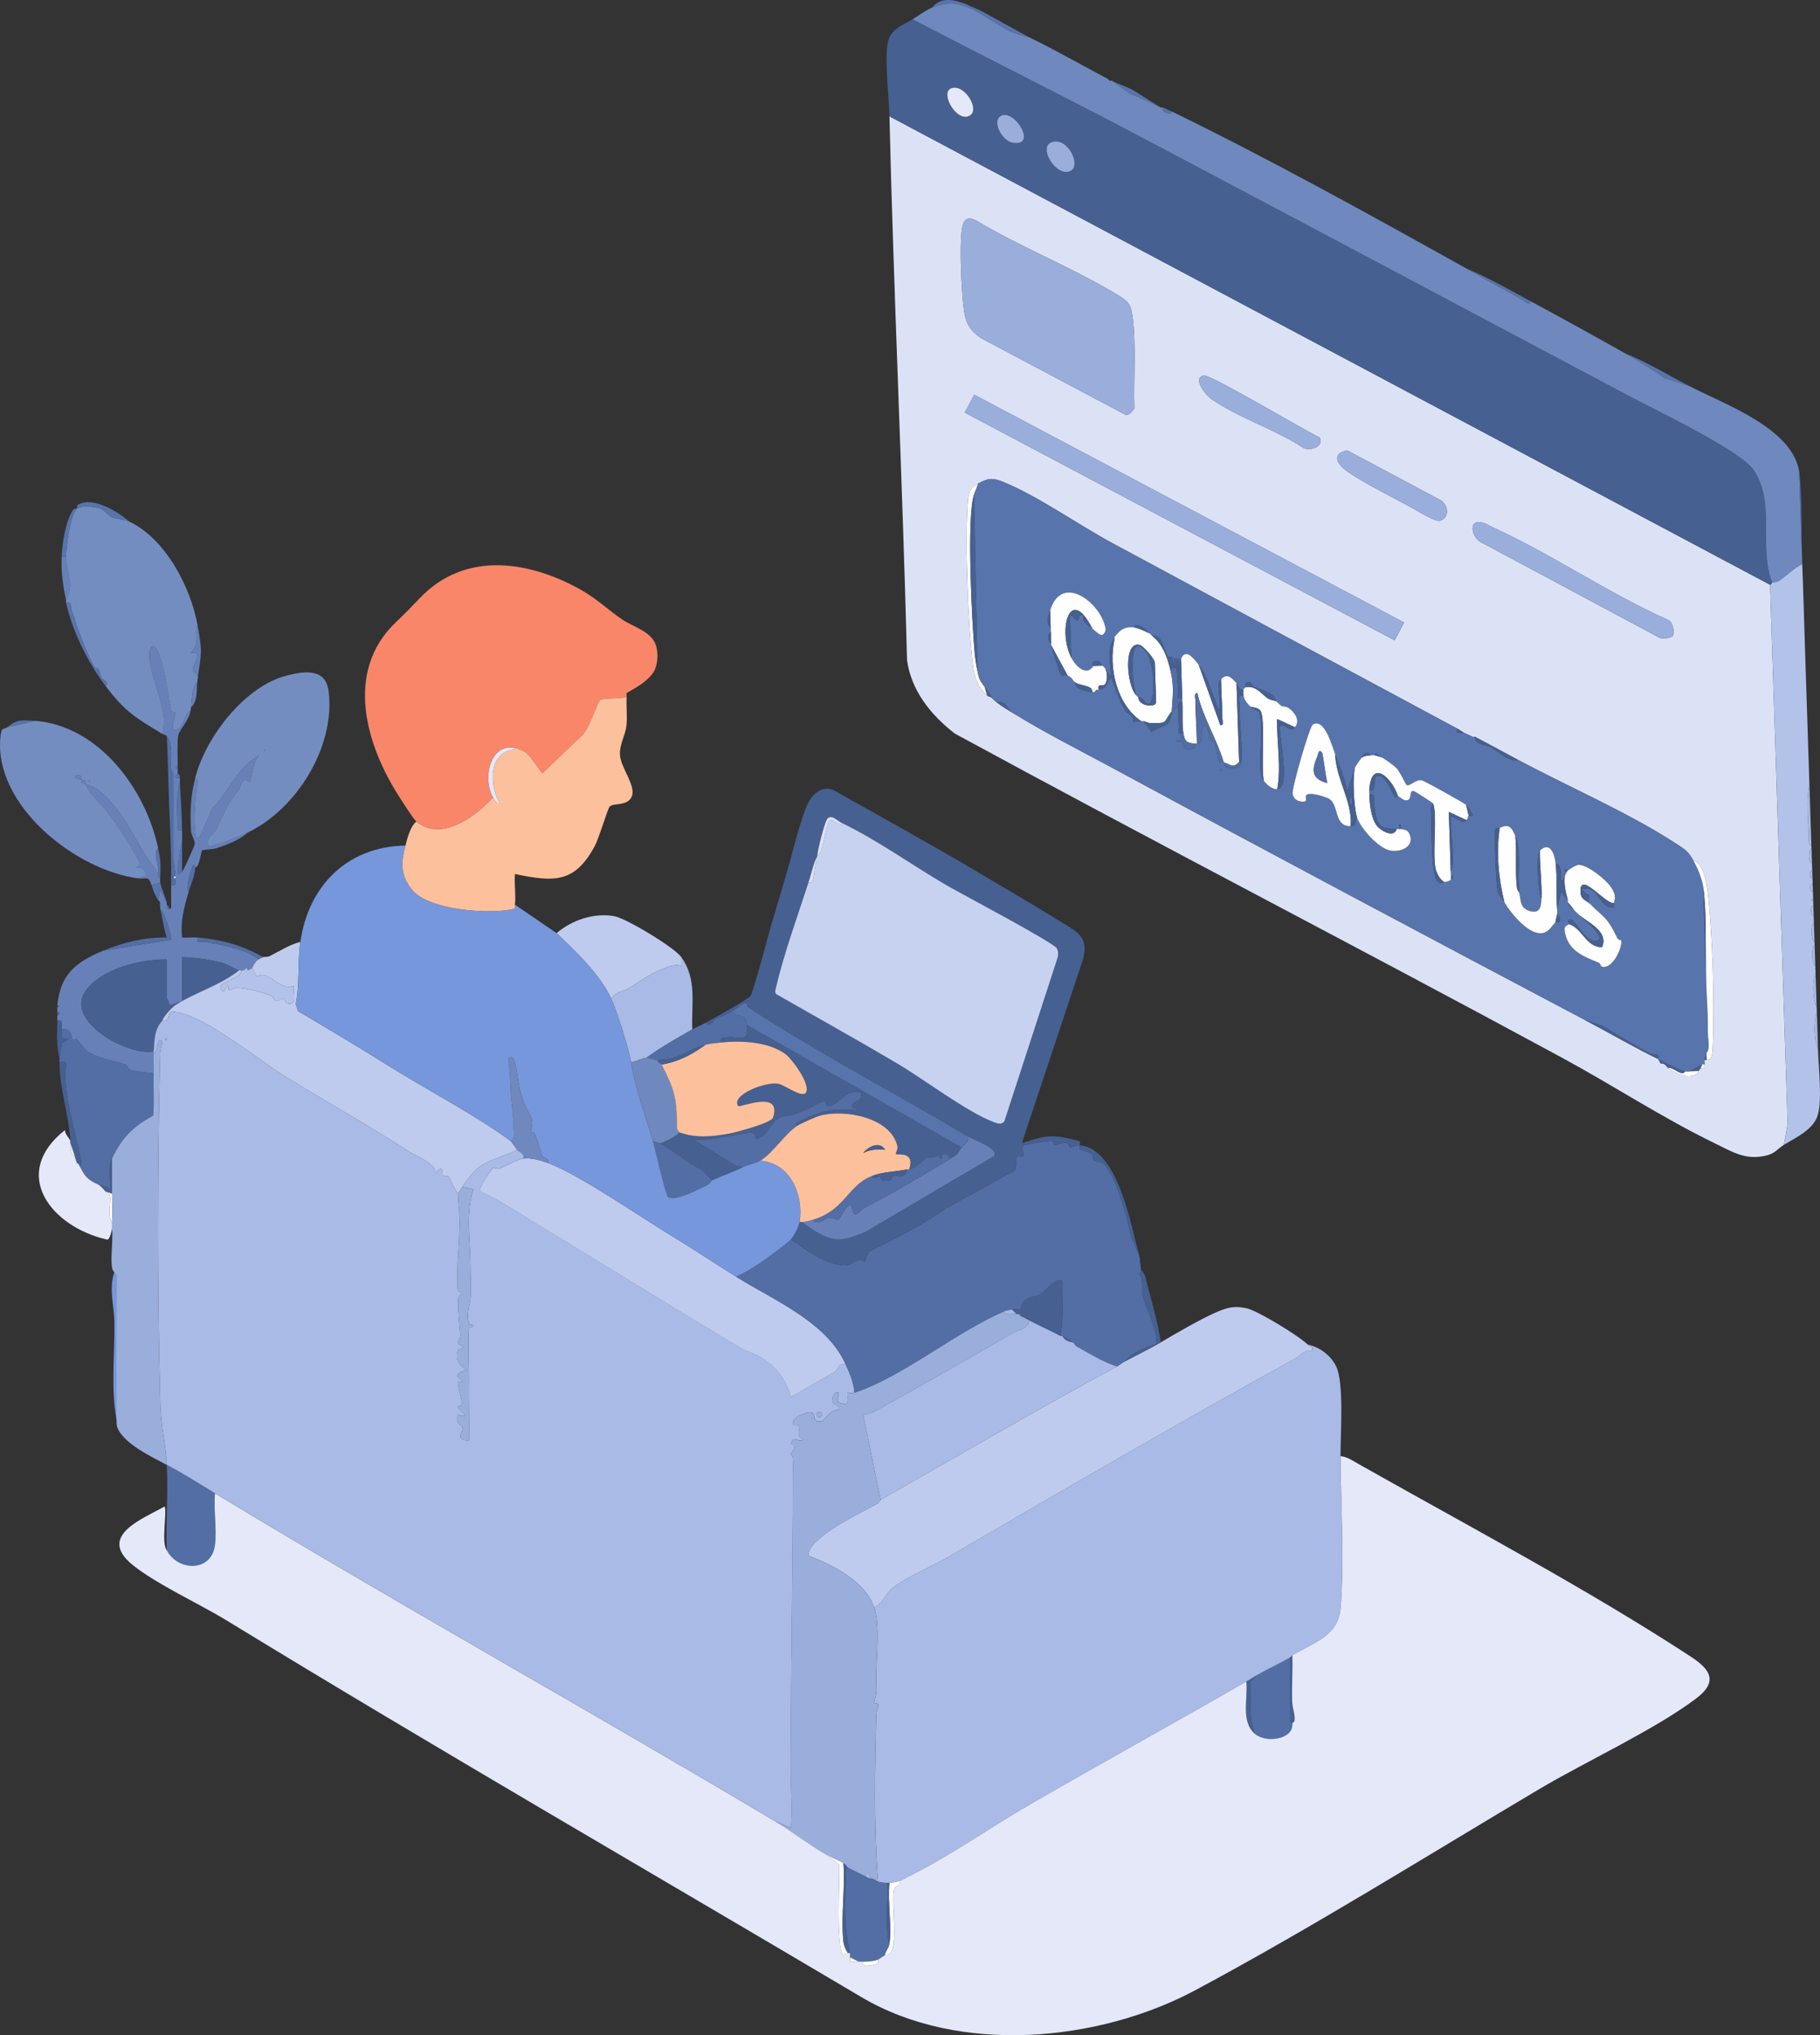 <?xml version="1.0" encoding="UTF-8"?><svg id="Layer_2" xmlns="http://www.w3.org/2000/svg" viewBox="0 0 825.89 923.43"><rect x="0" y="0" width="825.89" height="923.43" fill="#333333" stroke="none"/><g id="Website"><path d="M31.96,517.71c.09.3-.09.69,0,.99.5,1.73-.54,4.64,1.99,5.96.3.9.67,2.27.99,2.98-.09.77.24,1.03.99.99,2.71,5.1,3.43,6.44,8.94,8.94,1.12.89,2.12,1.81,2.98,2.98.38.51,1.73.71,1.95,1.73.82,3.7-1.34,9.11,1.03,12.17-.06.97.12,2.04,0,2.98-.06.46-1.02,5.78-2.46,4.95-25.09-5.73-44.04-29.74-18.9-49.63-.09,1.82,2.12,3.82,2.48,4.96Z" style="fill:#e4e8f9;"/><path d="M50.84,541.54c0,4.22.27,8.74,0,12.91-2.37-3.06-.21-8.47-1.03-12.17-.22-1.02-1.57-1.22-1.95-1.73l2.98.99Z" style="fill:#fefefe;"/><path d="M73.7,333.03c3.07-11.51-5.51-24.3-5.88-35.4-.17-4.96,2.23-6.21,4.2-1.14,3.33,8.53,3.76,17.54,5.67,25.96.18.79,1.88.62,1.86,1.09-.08,1.9-1.74,4.95-.87,7.51,5.14.81,4.11-6.54,7.94-8.93-1.24,5.65-5,8.42-5.75,11.62-.52,2.21-.28,10.5-.21,13.2l-.99,1.48.99.51c.03.66-.04,1.33,0,1.99-1.83,1.54-1.25,2.36.99,1.99.03.66-.03,1.33,0,1.99-1.69,5.37-1.19,12.68-.99,18.41.06,1.91-1.01,3.98,1.99,3.43.03,1.65,0,3.31,0,4.96-1.12,3.97-1.59,9.21-2,13.4-.21,2.13.86,1.7,2,.5.68-.72,5.63-11.77,5.71-12.56.18-1.81-1.53-3.88-1.66-5.89-.54-8.49-.2-16.03,1.91-24.24,2,1.02.65,3.49.51,4.96-.63,6.72-1.36,13.67-.5,20.37.18,1.38.43,2.85,1.96,1.48l6.02-13.1c7.65-7.67,11.43-19.28,21.79-24.15-3.77,1.24-4.17,11.48-4.95,12.43-.1.12-1.99-1.24-2.98-.61-1.15.73-1.21,2.91-1.96,3.84-5.45,6.76-6.89,10.87-10.52,18.54-.58,1.21-5.47,4.9-3.41,7.01,1.26,1.29,15.36-4.75,17.88-5.95-3.62,3.37-9.55,5.6-14.24,7.12-1.65.53-6.17.68-6.5.96-.43.36-1.14,7.48-3.11,7.81-.07.01-.33-1.58-.98-.99-.45.41-3.71,10.45-2,11.91-2.05,7.05-3.81,13.34-2.99,20.86,2.29.14,4.68-.21,6.96,0-.57,3.29,1.71,1.59,3.48,1.93,7.72,1.48,18.46,3.14,24.34,8-1.92,1.11-2.78,3.8-2.98,3.97-.35.3-1.49.83-1.99.99l-.51-.99-1.48.99c-.32,0-.68.05-.99,0-.34-.05-.7.08-.99,0-2.09-.56-5.06-2.79-7.93-3.5-5.69-1.39-12.03-2.41-17.91-2.46v19.86c0,.31-5.21,1.75-5.95,1.99.47-1.26-1-2.92-1-3.48v-17.38c-11.84-.09-30.47,4.27-37.22,14.94-8.5,13.45,19.65,28.94,31.25,26.77-.02.33.02.66,0,.99-.16,2.96.08,5.97,0,8.94-3.04-.5-7.23-.55-10.04-1.43-1.92-.6-1.6-2.09-2.63-2.48-5.32-1.99-12.62-2.64-17.83-6.32-.48-.34-4.15-5.25-4.48-5.4-.45-.2-1.65.83-1.74.74-.67-.73-.06-5.98-5.01-4.97-.13-2.49,1-4.59-1.99-3.97,0-.66-.02-1.33,0-1.99l.99-1.48-.99-.51c.03-.66-.05-1.33,0-1.99l.97-.5-.97-.5c1.47-14.13,8.29-19.56,20.87-24.82l30.81-4.97c.54-.51-3.03-13.01-4.97-13.9-.08-.31.07-.68,0-.99v-1.99c-.34-.76-.95-.92-.99-.99l.98-4.96,2.99,5.96c.09.3-.09.69,0,.99v1.48s.99.51.99.51l.99-.5c.06-3.47-.03-6.96,0-10.42,2.83.46,1.87-.69,1.99-2.98.02-.33,0-.66,0-.99.03-2.38-.99-6.44-.99-8.44v-37.73c0-.34-.93-1.67-1.03-2.94-.33-4.15.99-11.06-1.95-14.44-.85-.98-1.5-.7-1.99-.99Z" style="fill:#6781b8;"/><path d="M27.99,467.07c4.95-1.02,4.34,4.24,5.01,4.97.09.1,1.29-.94,1.74-.74.34.15,4,5.05,4.48,5.4,5.21,3.68,12.51,4.33,17.83,6.32,1.04.39.71,1.88,2.63,2.48,2.81.88,7,.92,10.04,1.43-.17,6.39.28,12.81-.16,19.2-9.24,5.1-14.18,9.97-18.72,19.52-2.03,4.27-.59,9.23-1,13.9-1.46-1.17-3.42-1.29-4.96-1.99-5.51-2.5-6.24-3.84-8.94-8.94,1.48-.07,1.01-1.21.8-2.28-2.17-11.43-8.34-30.93-6.89-42.01.43-3.27-.15-2.38-2.86-2.38,0-.66-.06-1.34,0-1.99.06-.76,1.03-6.47,1.2-6.77.3-.54,2.31-.73,2.77-1.68-4.19-.62-2.8-.9-2.98-4.46Z" style="fill:#536ea4;"/><path d="M27,481.97c2.71,0,3.29-.89,2.86,2.38-1.45,11.08,4.72,30.58,6.89,42.01.2,1.07.67,2.21-.8,2.28-.26-.49-.91-.8-.99-.99-.32-.71-.69-2.08-.99-2.98l-1.99-5.96c-.09-.31.09-.69,0-.99-.71-11.51-5.1-24.34-4.97-35.75Z" style="fill:#466091;"/><path d="M72.7,412.46c1.95.89,5.51,13.39,4.97,13.9l-30.81,4.97c9-3.77,19.02-6.11,28.81-5.96-1.41-4.11-1.92-8.85-2.98-12.9Z" style="fill:#536ea4;"/><path d="M119.41,434.31c-.59.29-1.47.69-1.99.99-5.88-4.86-16.62-6.52-24.34-8-1.77-.34-4.05,1.36-3.48-1.93,11.01.97,20.21,3.45,29.81,8.94Z" style="fill:#536ea4;"/><path d="M26,463.1c2.99-.62,1.86,1.48,1.99,3.97.18,3.57-1.21,3.84,2.98,4.46-.47.94-2.47,1.14-2.77,1.68-.17.3-1.13,6.01-1.2,6.77-1.6-5.42-.99-11.27-.99-16.88Z" style="fill:#466091;"/><path d="M26,461.12c.02-.66-.03-1.33,0-1.99l.99.51-.99,1.48Z" style="fill:#466091;"/><path d="M26,457.15c.02-.33-.03-.67,0-.99l.97.5-.97.5Z" style="fill:#466091;"/><path d="M108.48,440.27c-8.26,6.77-20.5,10.23-29.06,15.92-1.27.84-5.31,5.07-5.72,6.92-3.71,3.84-3.63,9.01-3.97,13.9-11.6,2.18-39.75-13.32-31.25-26.77,6.75-10.67,25.38-15.03,37.22-14.94v17.38c0,.56,1.47,2.21,1,3.48.75-.24,5.95-1.67,5.95-1.99v-19.86c5.88.05,12.21,1.07,17.91,2.46,2.87.7,5.84,2.94,7.93,3.5Z" style="fill:#466091;"/><path d="M50.84,541.54l-2.98-.99c-.86-1.16-1.86-2.08-2.98-2.98,1.54.7,3.5.82,4.96,1.99.42-4.67-1.03-9.63,1-13.9v15.89Z" style="fill:#466091;"/><path d="M112.45,440.27c-.43.14-1.37,0-1.99,0l1.48-.99.51.99Z" style="fill:#bfcbee;"/><path d="M33.95,524.66c-2.52-1.32-1.48-4.23-1.99-5.96l1.99,5.96Z" style="fill:#fefefe;"/><path d="M35.94,528.64c-.75.03-1.08-.22-.99-.99.09.19.73.5.99.99Z" style="fill:#fefefe;"/><path d="M34.95,230.76c1.83-1.59,8.08-.8,10.47-.07,1.46.44,4.15,3.47,5.24,3.94,1.79.77,6.38,1.25,8.13,2.09,16.36,7.82,27.72,29.73,30.8,46.67-1.37,4.75,1.22,8.64-2.99,12.9,6.42-.99.6,4.9.95,8.32.05.48,3.26.98,2.04,3.61-.05.32.06.67,0,.99-2.88,3.18-2.17,8.41-2.98,11.92-.07.31.07.68,0,.99-3.84,2.39-2.81,9.74-7.94,8.93-.86-2.56.79-5.61.87-7.51.02-.47-1.68-.29-1.86-1.09-1.91-8.42-2.34-17.43-5.67-25.96-1.98-5.06-4.37-3.82-4.2,1.14.38,11.1,8.95,23.89,5.88,35.4-12.35-7.54-16.79-9.93-25.84-21.84,2.32-1.45-1.87-3.14-1.97-3.68-1.47-7.41-1.74-2.68-3.03-4.92-4.21-7.27-7.82-18.06-10.44-26.17-.52-1.61.25-3.54-2.45-2.97-.07-.31.06-.67,0-.99.97-1.43,1.96-6.03,1.87-7.51-.2-3.29-1.96-7.37-1.87-12.35.08-4.34,1.88-19.17,4.97-21.84Z" style="fill:#748dc1;"/><path d="M88.6,352.89c4.73-18.43,22.4-41.51,41.53-46.37,8.4-2.13,17.68-3.35,19,7.24,3.12,25.01-14.57,53.4-36.68,63.96-2.52,1.2-16.62,7.24-17.88,5.95-2.06-2.11,2.83-5.8,3.41-7.01,3.64-7.66,5.08-11.77,10.52-18.54.75-.93.8-3.11,1.96-3.84,1-.63,2.89.72,2.98.61.78-.95,1.18-11.19,4.95-12.43-10.36,4.87-14.14,16.48-21.79,24.15l-6.02,13.1c-1.53,1.37-1.78-.1-1.96-1.48-.86-6.7-.14-13.65.5-20.37.14-1.47,1.49-3.94-.51-4.96ZM119.9,339.98v.99c.65-.33.65-.66,0-.99Z" style="fill:#748dc1;"/><path d="M36.93,353.88c-.17-.21-3.08-.21-2.98-1.98,4.3-.9,2.56,1.57,2.98,1.98.18.18,1.57-.31,1.93.06s-.11,1.48.06,1.93c11.06,2.32,20.96,21.72,26.62,31.48,1.68,2.89,4.87,6.36,6.17,9.23.26.58-.16,1.75.99,1.99-.02.62-.11,1.46,0,1.99l-3.97.99c-1.42-4.5-2.39-2.52-5.96-2.98l3.95-1.48c-1.47-2.18-1.79-3.83-4.94-3.5l1.97-1.44c-4.09-8.36-9.42-16.12-14.93-23.61-3.15-4.28-8.04-7.59-9.91-12.66-3.67-.77-1.23-1.04-1.99-1.99Z" style="fill:#6781b8;"/><path d="M79.66,397.57l-.97.5.97.5c-.11,2.29.85,3.44-1.99,2.98.16-12.86-.47-25.52-.98-38.24-.39-9.75-.46-19.54-1-29.28,2.94,3.37,1.62,10.29,1.95,14.44.1,1.27,1.03,2.61,1.03,2.94v37.73c0,2,1.02,6.06.99,8.44Z" style="fill:#536ea4;"/><path d="M89.6,308.21c1.23-2.62-1.99-3.13-2.04-3.61-.35-3.41,5.47-9.3-.95-8.32,4.21-4.26,1.62-8.15,2.99-12.9,2.27,12.47,1.89,12.73,0,24.82Z" style="fill:#6781b8;"/><path d="M34.95,230.76c.12-.12-.19-1.38.28-1.66,6.95-4.12,18.2,3.09,23.57,7.62-1.75-.84-6.34-1.32-8.13-2.09-1.09-.47-3.78-3.49-5.24-3.94-2.39-.73-8.64-1.51-10.47.07-3.08,2.67-4.89,17.5-4.97,21.84h-1.99c.25-6.19,1.72-15.82,5.02-21.08.7-1.11,1.82-.65,1.93-.76Z" style="fill:#5874ac;"/><path d="M29.98,252.6c-.09,4.98,1.67,9.07,1.87,12.35.09,1.48-.9,6.08-1.87,7.51-1.44-7.13-2.29-12.46-1.99-19.86h1.99Z" style="fill:#6781b8;"/><path d="M82.64,376.72c-3,.55-1.92-1.52-1.99-3.43-.19-5.73-.69-13.04.99-18.41.32,7.32.88,14.47.99,21.84Z" style="fill:#5874ac;"/><path d="M29.98,273.45c2.7-.57,1.93,1.36,2.45,2.97,2.62,8.11,6.23,18.89,10.44,26.17,1.29,2.23,1.56-2.49,3.03,4.92.11.54,4.3,2.23,1.97,3.68-8.06-10.62-14.95-24.62-17.89-37.73Z" style="fill:#5874ac;"/><path d="M75.69,409.48l-2.99-5.96-.98,4.96c-1.79-3.47-1.62-2.62-2.98-6.95l3.97-.99c.34,1.62,2.24,6.56,2.98,8.94Z" style="fill:#5874ac;"/><path d="M72.7,398.56c-1.16-.23-.73-1.41-.99-1.99.94-3.93-2.69-8.74,0-11.92,1.38,6.4,1.19,7.96.99,13.9Z" style="fill:#5874ac;"/><path d="M88.6,393.6c-.09,3.88-1.94,7.34-2.98,10.92-1.71-1.46,1.55-11.51,2-11.91.66-.59.91,1,.98.99Z" style="fill:#536ea4;"/><path d="M86.62,321.11c.82-3.5.1-8.74,2.98-11.92-.69,3.8.52,8.37-2.98,11.92Z" style="fill:#6781b8;"/><path d="M82.64,395.58c-1.14,1.2-2.22,1.63-2-.5.42-4.2.89-9.43,2-13.4v13.9Z" style="fill:#5874ac;"/><path d="M16.07,327.07l-12.92,2.98c4.91-3.91,6.52-3.2,12.92-2.98Z" style="fill:#5874ac;"/><path d="M81.65,352.89c-2.25.37-2.82-.45-.99-1.99,0,.11.91.23.99,1.99Z" style="fill:#5874ac;"/><path d="M72.7,411.47c-.43-1.85.04-1.9,0-1.99v1.99Z" style="fill:#536ea4;"/><path d="M76.68,412.46l-.99-.51v-1.48c.03.14,1.37.98.99,1.99Z" style="fill:#5874ac;"/><path d="M80.65,348.92l-.99-.51.99-1.48c.02.66-.03,1.33,0,1.99Z" style="fill:#5874ac;"/><path d="M119.9,339.98c.65.33.65.66,0,.99v-.99Z" style="fill:#6781b8;"/><path d="M40.41,353.88c.65.33.65.66,0,.99v-.99Z" style="fill:#6781b8;"/><path d="M79.66,398.56l-.97-.5.97-.5c0,.33.02.66,0,.99Z" style="fill:#fefefe;"/><path d="M71.71,384.66c-2.69,3.18.94,7.99,0,11.92-1.3-2.87-4.49-6.34-6.17-9.23-5.67-9.75-15.56-29.16-26.62-31.48-.16-.45.3-1.58-.06-1.93s-1.75.13-1.93-.06c-.42-.41,1.32-2.88-2.98-1.98-.1,1.77,2.81,1.76,2.98,1.98.76.94-1.69,1.21,1.99,1.99,1.86,5.07,6.76,8.38,9.91,12.66,5.51,7.5,10.84,15.25,14.93,23.61l-1.97,1.44c3.15-.33,3.47,1.31,4.94,3.5l-3.95,1.48c-28.43-3.66-65.58-33.03-62.6-64.06.49-5.12,1.48-3.26,2.98-4.45l12.92-2.98c29,2.44,49.9,30.96,55.64,57.59ZM40.41,353.88v.99c.65-.33.65-.66,0-.99Z" style="fill:#748dc1;"/><path d="M309.19,434.31v3.97c-3.3-1.1-6.55.57-9.62,1.81-5.26,2.13-9.88,5.74-14.47,8.41-2.86,1.66-5.58,1.22-7.7,4.68-5.3-11.3-15.94-21.33-24.84-29.79,7.06-5.94,16.81-9.29,26.1-7.71,5.45.93,27.25,14.11,30.54,18.63Z" style="fill:#bfcbee;"/><path d="M314.16,467.07c-7.02,4.02-14.32,8.15-20.87,12.91-2.25.12-4.62,1.77-6.96,1.99-.83-5.65-6.48-23.55-8.94-28.79,2.12-3.46,4.84-3.01,7.7-4.68,4.6-2.67,9.21-6.28,14.47-8.41,3.07-1.25,6.32-2.91,9.61-1.81v-3.97c7.24,9.92,4.53,21.25,4.97,32.77Z" style="fill:#a8bae5;"/><path d="M75.69,664.67c8.29,4.44,14.21,8.27,21.86,12.91-.65,7.4.88,16.14.02,23.36-1.5,12.57-16.96,12.07-21.88,2.46-.52-12.79.7-25.97,0-38.72Z" style="fill:#536ea4;"/><path d="M585.43,752.05c-.01,9.13.05,18.28-.07,27.42-.02,1.82,1.07,3.18,1.06,3.36-.08,6.35-11.8,8.22-16.89,3.97-3.12-7.65-1.73-15.75-1.98-23.83l2.97-2.98c4.86-2.81,10.33-5.27,14.9-7.94Z" style="fill:#536ea4;"/><path d="M570.53,759.99l-2.97,2.98c.25,8.08-1.14,16.18,1.98,23.83-6.66-5.56-3.14-16.2-3.97-23.83,1.65-.95,3.29-2.01,4.97-2.98Z" style="fill:#466091;"/><path d="M587.42,780.84l-.99.99v.99c0-.18-1.09-1.54-1.06-3.36.12-9.14.06-18.29.07-27.42.35-.2.62-.78.99-.99.27,7.09-.35,14.29-.04,21.39.12,2.8,1.47,5.6,1.03,8.4Z" style="fill:#466091;"/><path d="M586.43,781.83l.99-.99c-.07.47-.52.88-.99.99Z" style="fill:#a8bae5;"/><path d="M608.29,660.7c.16,21.47,1.81,48.17.03,69.04-1.07,12.55-12.19,15.64-21.9,21.31-.37.22-.65.79-.99.99-4.57,2.67-10.04,5.14-14.9,7.94-1.68.97-3.32,2.03-4.97,2.98-33.06,19.09-66.59,37.46-99.61,56.63-16.86,9.79-33.82,21.77-51.43,30.74l-1.99.99c-1.27.58-2.76,1.63-3.97,1.99-1.64.47-3.25.88-4.97.99-.33.02-.67,0-.99,0-4.66-.05-3.97-.81-6.96-1.99,3.17-.02,2.76,1.13,2.53-2.01-1.67-22.68-1.12-49.11-.59-72.01.04-1.8,1.17-4.09,1.1-4.87-.06-.69-2.23-.41-2.05-1.03,1.76-5.87.86-5.79.95-11.98.12-8.66,1.74-23.13-.94-31.23,3.54-.75,5.58-6.36,8.02-8.37,6.17-5.1,18.29-10.08,25.47-14.27,52.64-30.72,104.95-61.1,158-90.35,2.47-1.36,3.68-3.97,7.26-3.18.63-2.38-.91-1.89-1.99-2.97,5.42,1.2,10.18,4.7,12.76,9.59,3.94,7.48,2.07,31.25,2.15,41.05Z" style="fill:#a8bae5;"/><path d="M593.38,610.06c1.09,1.09,2.62.59,1.99,2.97-3.58-.78-4.79,1.83-7.26,3.18-53.05,29.25-105.35,59.63-158,90.35-7.18,4.19-19.29,9.16-25.47,14.27-2.44,2.02-4.48,7.62-8.02,8.37-3.87-11.69-18.99-19.3-29.83-23.35.03-8.51,24.08-19.45,31.18-23.5.92-.53,1.39-1.67,1.63-1.81,35.17-19.94,71.16-41.11,107.32-60.57,1.43-.77,2.44-1.69,2.98-1.99,5.13-2.75,12.35-6.26,16.89-8.94,7.02-4.14,18.24-10.68,25.46-13.78,4.87-2.08,8.01-2.79,13.35-1.67,5.06,1.06,23.96,12.64,27.76,16.44Z" style="fill:#bfcbee;"/><path d="M136.3,427.36c-1.34,9.37-.25,18.98-2.08,28.31l1.01,3.05c13.21,7.92,26.55,15.72,39.57,23.94,16.92,10.68,41.98,23.83,56.89,35.06.77.58,2.12,3,2.98,3.97-5.37,2.85-12.43,4.24-17.41,7.93-2.08,1.54-6.21,6.75-7.43,8.95-.41.75-1.98,2.63-1.99,2.98-1.47-1.18-3.63-7.16-4.28-7.7-.54-.46-2,0-2.47-.45-.92-.87.89-3.76-2.19-2.76l-.99,1.97c-.15-4.84-8.3-7.56-12.11-10.02-18.1-11.7-37.19-22.37-55.8-33.83-12.8-7.88-32.42-24.1-45.97-28.53-9.44-3.09-6.05.28-8.58,2.7-.46.44-1.63.05-1.76.18.41-1.85,4.46-6.08,5.72-6.92,8.55-5.69,20.8-9.15,29.06-15.92.29.08.66-.05.99,0,.63,4.15-12.09,5.09-8.94,8.93,1.84,2.24,1.72-2.56,2.96-1.97-.44,3.76,2.16.84,4.47.97,4.09.24,11.42,2,15.18,3.69,1.29.58,1.19,2.31,1.84,2.35,1.34.08,2.77-1.12,3.79-1.1.57.01.49,1.79,1.21,2.01,5.31,1.61,2.87-4.07,3.32-7.94-4.67,2.42-9.83-4.06-13.63-4.79-2.85-.55-2.57,2.66-5.24-3.15.2-.17,1.06-2.86,2.98-3.97.52-.3,1.4-.71,1.99-.99.54-.26,1.97.02,2.96-.48,4.47-2.24,9.12-5.25,13.93-6.47Z" style="fill:#bfcbee;"/><path d="M69.72,478c2.92-1.21.63-7.76,3.99-5.45-.23,2-1.01,3.85-1.06,5.9-1.26,51.7-1.35,107.31.09,158.89.28,10.19,2.4,17.58,2.94,27.33-6.94-3.72-19.48-9.57-22.4-16.88-.59-1.48-.22-2.76-.45-3.97l.06-64.15c.43-.99-1.03-2.2-1.05-2.38-.01-.13-.87-.87-1.05-2.38-.65-5.35.59-11.96.06-17.48.12-.94-.06-2,0-2.98.27-4.17,0-8.69,0-12.91v-15.89c4.54-9.56,9.48-14.42,18.72-19.52.44-6.39-.01-12.82.16-19.2.08-2.96-.16-5.98,0-8.94Z" style="fill:#9aaedc;"/><path d="M52.83,643.82c-2.59-13.16-.67-30.51-.93-44.22-.14-7.28-2.55-14.79-.06-22.31.02.18,1.48,1.38,1.05,2.38l-.06,64.15Z" style="fill:#7697db;"/><path d="M73.7,463.1c.13-.14,1.3.26,1.76-.18,2.54-2.42-.86-5.79,8.58-2.7,13.55,4.43,33.17,20.65,45.97,28.53,18.61,11.46,37.7,22.13,55.8,33.83,3.81,2.46,11.96,5.18,12.11,10.02l.99-1.97c3.08-1,1.28,1.9,2.19,2.76.47.44,1.93,0,2.47.45.64.54,2.81,6.52,4.28,7.7-.06,3.54.46,5.64.64,9.58.51,10.7-1.51,23.3-.76,33.66.16,2.16,2.52,1.14,2.11,1.93-.3.57-1.58,1.12-1.74,2.11-.61,3.74.52,12.62.77,16.77.16,2.62-2.77,4.01.98,4.97.52,2.3-1.7.98-2.01,2.12-1.17,4.4.42,6.82,4,8.79-8.18,2.66-1.98,4.55-1.98,4.96-.02.97-2.06.03-2.05,1.05,0,2.19,1.93,7.64,1.95,9.95,0,.53-2.03.31-1.91.89.31,1.55,7.01,5.75.02,3.49-1.76,3.83,2,5.26,2.03,5.58.34,3.18-3.97,5.7,2.92,6.33.14-9.43-.15-18.89-.04-28.33.08-6.88-.47-15.24-.07-21.84.14-2.35,2.07-.96,2.11-1.95.04-.9-1.43.02-1.96-1.22-1.7-3.99.77-9.43.81-13.73.03-3.92-.23-8.03-.22-12.02.02-11.63-2.4-23.76,1.36-35.07l-4.97-1.01c1.22-2.21,5.34-7.41,7.43-8.95,4.98-3.68,12.04-5.07,17.41-7.93.93,1.06,3.24,1.47,2.98,3.97-3.16.43-7.86,3.33-10.94,4.51-1.03.39-2.51-.53-2.81-.35-.59.36-6.9,8.99-6.08,10.68,9.18,4.12,17.61,9.9,26.19,15.08,29.31,17.71,62.23,38.26,92.32,56.16,2.27,1.35,6.9,2.7,9.79,4.61,6.49,4.3,10.8,9.95,12.78,17.52l19.85-11.44c2.21-1.46.93-3.84,4.98-3.45,1.88,4.21,3.66,8.22,3.97,12.91-1.47.48-2.88-.12-2.98,0-.96,1.18,2.12,5.98-2.51,4.99-3.17-.68-2.18-1.62-1.75-3.74.69-3.36-3.31-.41-2.79,3.07.17,1.17,3.93,1.07,3.06,3.61-3.31-.79-6.96,4.76-7.63,4.99-4.57,1.55-2.87-3.45-4.85-3.9-1.77-.41-7.88,1.78-8.35,4.41s2.17.9,2.97,1.47c.3.22-2.18,5.64,1.99,6.45-3.51,1.61-4.56-2.47-5.99,2,3.89.68.14,2.96.01,4.99-.02.26.99-1.08.98,3.9-.11,46.46-.94,92.58-1.03,138.99-.02,8.81.88,17.76.04,26.36l-6.95-2.98c-84.06-50.16-170.48-98.13-254.38-148.94-7.65-4.64-13.57-8.47-21.86-12.91-.53-9.75-2.65-17.14-2.94-27.33-1.44-51.58-1.35-107.19-.09-158.89.05-2.05.82-3.89,1.06-5.9-3.36-2.31-1.07,4.23-3.99,5.45.02-.33-.02-.66,0-.99.34-4.9.26-10.06,3.97-13.9ZM75.19,471.05v.99c.65-.33.65-.66,0-.99ZM373.04,641.81c0-.68-.55-1.23-1.23-1.23s-1.23.55-1.23,1.23.55,1.23,1.23,1.23,1.23-.55,1.23-1.23Z" style="fill:#a8bae5;"/><path d="M461.22,596.16c.33.02.7-.06.99,0,.25.36.59.84.99.99,2.02.77,2.39,1.14,3.97,1.99-.72,3.91-4.79,4.01-7.68,5.69-19.53,11.36-39.78,22.92-60.19,34.22-2.37,1.31-4.83,2.71-7.64,2.8l7.94,38.71c-.24.14-.71,1.28-1.63,1.81-7.1,4.05-31.15,14.99-31.18,23.5,10.84,4.05,25.96,11.66,29.83,23.35,2.68,8.11,1.06,22.57.94,31.23-.09,6.19.82,6.12-.95,11.98-.18.61,1.99.33,2.05,1.03.07.78-1.06,3.06-1.1,4.87-.53,22.89-1.08,49.33.59,72.01.23,3.14.64,1.99-2.53,2.01-.29-.12-.72.12-.99,0,.11-1.68.37-2.33-1.48-1.98l-.51.98c-2.34-1.12-5.73-2.78-7.95-3.97-.24-.13-.89-1.38-1.99-1.99-2.61-1.44-5.61-2.63-7.95-3.97-7.83-4.49-15.27-10.37-22.85-14.89l6.95,2.98c.85-8.6-.06-17.55-.04-26.36.09-46.41.92-92.53,1.03-138.99.01-4.99-1-3.64-.98-3.9.13-2.02,3.88-4.31-.01-4.99,1.43-4.47,2.47-.4,5.99-2-4.17-.81-1.68-6.23-1.99-6.45-.8-.57-3.46,1.25-2.97-1.47s6.58-4.82,8.35-4.41c1.98.46.28,5.46,4.85,3.9.68-.23,4.32-5.78,7.63-4.99.87-2.54-2.89-2.44-3.06-3.61-.52-3.48,3.48-6.44,2.79-3.07-.44,2.12-1.42,3.06,1.75,3.74,4.62.99,1.55-3.81,2.51-4.99.09-.12,1.51.49,2.98,0,21.9-7.21,45.92-27.44,67.57-36.74,1.11,1.73,4.08.89,5.96.99ZM368.32,642.82v.99c.65-.33.65-.66,0-.99Z" style="fill:#9aaedc;"/><path d="M392.66,851.34c.67.32,1.31.69,1.99.99.27.12.7-.12.99,0,2.99,1.18,2.29,1.94,6.96,1.99.61,9.06-1.28,19.03.99,27.8-.25,1.86-1.73,3.12-1.99,4.96-.94.68-2.11,1.26-2.98,1.99-2.29.9-4.54.9-6.96.99-.65.03-1.34.03-1.99,0l-3.97-1.99c-.14-.59.14-1.4,0-1.99-2.78-11.37-2.13-21.57-2-33.28.02-1.68-.63-4.41,1.01-5.45,2.22,1.2,5.61,2.85,7.95,3.97Z" style="fill:#536ea4;"/><path d="M414.52,850.35c-.71.36-1.23.65-1.99.99l1.99-.99Z" style="fill:#fefefe;"/><path d="M248.58,527.64c14.59,5.5,41.86,24.42,56.56,33.35,9.73,5.91,19.15,12.19,28.9,18.29,17.3,10.81,41.12,20.55,49.68,39.72-4.04-.38-2.76,1.99-4.98,3.45l-19.85,11.44c-1.98-7.58-6.3-13.22-12.78-17.52-2.88-1.91-7.51-3.26-9.79-4.61-30.09-17.9-63.01-38.45-92.32-56.16-8.58-5.19-17-10.96-26.19-15.08-.82-1.7,5.49-10.32,6.08-10.68.3-.19,1.78.74,2.81.35,3.08-1.18,7.78-4.09,10.94-4.51,3.4-.46,7.73.78,10.93,1.99Z" style="fill:#bfcbee;"/><path d="M481.1,606.08c.25.14.74-.14.99,0,.86,1.99,2.96,2.72,4.97,2.98.24.13.67,1.31,1.6,1.83,5.76,3.26,11.99,7.09,18.27,9.09-36.16,19.46-72.15,40.63-107.32,60.57l-7.94-38.71c2.81-.1,5.27-1.49,7.64-2.8,20.41-11.3,40.66-22.86,60.19-34.22,2.89-1.68,6.96-1.78,7.68-5.69,4.54,2.41,9.41,4.48,13.91,6.95Z" style="fill:#a8bae5;"/><path d="M209.83,538.57l4.97,1.01c-3.77,11.31-1.34,23.43-1.36,35.07,0,3.99.25,8.1.22,12.02-.03,4.3-2.51,9.74-.81,13.73.53,1.24,2,.33,1.96,1.22-.04,1-1.97-.4-2.11,1.95-.4,6.6.15,14.96.07,21.84-.11,9.44.18,18.9.04,28.33-6.89-.62-2.58-3.15-2.92-6.33-.03-.32-3.79-1.76-2.03-5.58,6.99,2.26.29-1.94-.02-3.49-.12-.58,1.92-.36,1.91-.89-.03-2.31-1.95-7.77-1.95-9.95,0-1.02,2.04-.08,2.05-1.05,0-.42-6.19-2.31,1.98-4.96-3.58-1.97-5.17-4.39-4-8.79.3-1.14,2.53.18,2.01-2.12-3.75-.96-.82-2.35-.98-4.97-.25-4.15-1.38-13.03-.77-16.77.16-1,1.44-1.54,1.74-2.11.41-.79-1.95.23-2.11-1.93-.75-10.36,1.27-22.96.76-33.66-.19-3.95-.7-6.04-.64-9.58,0-.35,1.57-2.23,1.99-2.98Z" style="fill:#9aaedc;"/><path d="M114.44,439.27c2.67,5.8,2.39,2.6,5.24,3.15,3.8.73,8.97,7.22,13.63,4.79-.44,3.87,1.99,9.55-3.32,7.94-.73-.22-.64-2-1.21-2.01-1.02-.02-2.45,1.18-3.79,1.1-.66-.04-.56-1.77-1.84-2.35-3.76-1.7-11.09-3.45-15.18-3.69-2.31-.14-4.91,2.79-4.47-.97-1.25-.59-1.12,4.21-2.96,1.97-3.15-3.84,9.57-4.78,8.94-8.93.31.05.67,0,.99,0,.62,0,1.56.14,1.99,0,.5-.16,1.64-.69,1.99-.99Z" style="fill:#b2c2e9;"/><circle cx="371.82" cy="641.81" r="1.23" style="fill:#9aaedc;"/><path d="M75.19,471.05c.65.33.65.66,0,.99v-.99Z" style="fill:#9aaedc;"/><path d="M392.66,851.34l.51-.98c1.85-.35,1.59.3,1.48,1.98-.67-.3-1.32-.67-1.99-.99Z" style="fill:#a8bae5;"/><path d="M368.32,642.82c.65.33.65.66,0,.99v-.99Z" style="fill:#a8bae5;"/><path d="M358.88,562.4c7.02,4.76,13.26,9.67,21.81,11.5,5.24,1.12,5.15-1.25,8.97-2.15,1.27-.3,2.9.7,2.99.58.23-.3.33-3.74,2.72-4.95,11.42-5.79,23.38-11.56,34.17-19.27l30.77-16.98c.86-.8.8-6.2,1.08-6.36.64-.36,2.4.19,2.74-.14.63-.64-.48-4,.19-4.82.4-.49,11.11-2.16,12.39-2.16,1.89,0,1.32,2,1.85,1.97,1.32-.08,2.87-1.18,5.09-1.01,1.87.14,1.36,2.03,1.88,2,1.18-.07,2.41-1.03,4.53-.89.15.38-.36,1.28.15,1.81.44.46,3.93.89,5.16,2.11.87.87.45,2.35.86,2.76.68.67,2.86.55,4.14,1.37,5.64,3.58,11.56,26.67,13.01,33.67l3.49,7.93c.68,2.49.52,5.13.99,6.95l-.77,2.01c1.93,1.73.85,6.86,1.36,8.99,1.84,7.76,6.64,14.41,6.32,22.67-5.56,1.19-10.98,4-14.86,8.03-.54.29-1.55,1.22-2.98,1.99-6.28-2-12.52-5.83-18.27-9.09-.93-.53-1.36-1.7-1.6-1.83-1.65-.92-3.26-2.04-4.97-2.98-.25-.14-.74.14-.99,0,1.8-8.12.72-16.56.99-24.83-2.48-2.32-8.17,4.94-9.73,5.88-1.79,1.07-5.37,1.09-7.43,3.01-1.51,1.41-1.56,3.91-1.75,4.03s-1.96-.44-3.94,0c-1.51.33-2.35.3-3.97.99-21.65,9.29-45.67,29.53-67.57,36.74-.32-4.69-2.1-8.7-3.97-12.91-8.56-19.17-32.39-28.91-49.68-39.72,4.13-1.82,7.94-4.16,11.64-6.73,2.77-1.92,11.42-8.15,13.2-10.15Z" style="fill:#536ea4;"/><path d="M526.81,609.06c-4.54,2.68-11.76,6.19-16.89,8.94,3.88-4.02,9.3-6.83,14.86-8.03.32-8.26-4.48-14.91-6.32-22.67-.51-2.14.57-7.27-1.36-8.99l.77-2.01c.06.23,1.38,1.27,1.74,2.68,2.56,9.97,5.55,19.9,7.2,30.08Z" style="fill:#466091;"/><path d="M459.24,594.17c1.98-.44,3.77.12,3.94,0,.18-.12.24-2.63,1.75-4.03,2.06-1.92,5.64-1.94,7.43-3.01,1.56-.93,7.25-8.19,9.73-5.88-.27,8.27.81,16.7-.99,24.83-4.5-2.47-9.37-4.54-13.91-6.95-1.59-.84-1.95-1.22-3.97-1.99-.15-.46-.53-.89-.99-.99-.3-.06-.66.02-.99,0l-1.99-1.99Z" style="fill:#466091;"/><path d="M459.24,594.17l1.99,1.99c-1.88-.1-4.86.73-5.96-.99,1.62-.7,2.46-.66,3.97-.99Z" style="fill:#a8bae5;"/><path d="M487.06,609.06c-2.01-.26-4.11-.99-4.97-2.98,1.71.94,3.32,2.06,4.97,2.98Z" style="fill:#466091;"/><path d="M463.21,597.15c-.41-.15-.74-.63-.99-.99.47.1.84.54.99.99Z" style="fill:#a8bae5;"/><path d="M320.12,464.1c3.63-2.1,19.74-10.57,20.77-12.71,3.87-11.56,6.63-23.5,10.12-35.17,1.83-6.13,4.08-13.91,6.16-20.84,2.51-8.38,6.09-24.06,9.6-31.12,2.07-4.16,6.16-7.62,11.04-5.99,21.95,12.36,44.11,24.51,65.76,37.36,11.97,7.1,24.78,14.57,36.83,22.01,8.23,5.08,14.64,7.43,10.57,19.1l-26.78,80.48c-.39,2.05-.2,1.4,1.01,1.01,5.91-1.87,8.79-3.04,15.39-2.49,1.26.11,9,1.77,9.35,2.09.42.39-.07,1.45.09,1.87,17.15,1.15,23.33,36.78,26.83,49.65l-3.49-7.93c-1.45-7.01-7.37-30.09-13.01-33.67-1.29-.82-3.47-.69-4.14-1.37-.41-.41.01-1.89-.86-2.76-1.23-1.22-4.72-1.65-5.16-2.11-.51-.53,0-1.43-.15-1.81-2.12-.14-3.35.81-4.53.89-.52.03-.01-1.86-1.88-2-2.22-.17-3.77.93-5.09,1.01-.53.03.04-1.97-1.85-1.97-1.28,0-11.99,1.68-12.39,2.16-.67.82.44,4.19-.19,4.82-.34.34-2.1-.22-2.74.14-.28.16-.22,5.56-1.08,6.36l-30.77,16.98c-10.79,7.71-22.75,13.48-34.17,19.27-2.39,1.21-2.49,4.65-2.72,4.95-.09.12-1.72-.88-2.99-.58-3.81.9-3.72,3.27-8.97,2.15-8.54-1.83-14.78-6.74-21.81-11.5,1.42-1.58,3.66-5.93,3.97-7.94h.99c11.67,8.45,16.07,10.48,29.49,4.15l57.77-34.08c2.17-3.52-9.22-7.28-11.74-8.79-32.26-19.21-68.74-38.29-99.65-58.6-.78-.51-.68-1.8-.8-1.87-1.46-.93-5.71,3.26-6.86,3.87-2.11,1.12-5.21,2.01-7.16,3.06-1.25.67-2.09,4.09-4.77,1.9ZM370.8,388.63c-.16.44-.67,1.06-.99,1.99-1.15,3.34-1.91,6.64-2.98,9.93-4.59,14.11-11.25,32.6-14.46,46.64-.27,1.16-.93,2.71-.28,3.82,18.42,10.51,36.97,20.86,55.23,31.64,11.66,6.88,31.29,21.76,43.25,26.35,1.8.69,3.7,1.62,5.2-.21l23.9-73.44c.57-1.68.78-3.34-.04-5.01-1.29-2.61-44.18-25.2-50.58-28.95-15.04-8.81-30.23-19.75-46.32-27.65-2.13-.52-4.72-4.19-7.01-2.55-1.46,1.04-4.73,14.58-4.91,17.45Z" style="fill:#466091;"/><path d="M332.05,459.13c3.46,2.87,6.41.44,6.96,5.96.85,8.66-3.28,5.03-8.76,5.61-1.74.18-3.77-.22-3.16,2.34-2.82.29-4.04.31-6.96.99-8.11,1.91-11.34,6.88-21.86,6.95-1.34,0-3.18-1.09-4.97-.99,6.54-4.76,13.85-8.89,20.87-12.91,1.91-1.09,4.06-1.88,5.96-2.98,2.68,2.19,3.52-1.23,4.77-1.9,1.95-1.05,5.04-1.94,7.16-3.06Z" style="fill:#536ea4;"/><path d="M339,465.09l97.38,55.6c-2.31,3.03-.79,2.42-4.97,4.96-.36-1.69-2.67-2.69-3.86-1.8-.45.34.57,2.22-1.1,1.79l-.49-1.97c-1.29,2.22-4.52,1.02-5.51,1.57-1.6.89-4.31,4.53-7.92,5.38,2.88-8.48-5.35-6.38-5.96-6.96-.33-.31.92-2.21.7-3.3-2.72-13.45-24.44-17.29-35.48-14.06-1.82.53-8.41,3.48-9.94,4.46-2.22-.89,1.5-2.2,2.02-2.45,9.08-4.41,14.34-5.47,24.81-4.51.43-1.76-2.95-.17-1.97-2.46s5.19-1.8,3.97-5.47c-6.54-1.93-8.8,4.26-13.63,5.77-2.96.92-2.08-1.82-2.81-1.87-1.76-.11-5.54,2.65-7.57,3.38-1.93.69-6.12,2.55-6.48,2.63-3.35.73-4.95-.04-7.99,2.44-3.38,2.75-3.52,6.58-8.72,8.5-.76.28-.54-1.91-1.44-2.51-2.13-1.43-22.98,4.8-27.86,2.53l19.34,11.96,3.51.94c-4.69,2.32-9.54,3.94-13.91,5.96l-4.72-4.94c-6.43-2.69-13.11-9.16-19.13-11.94,1.77,0,8.9-3.85,8.94-4.96,7.49,2.78,15.17,1.99,22.91.55,3.24-.6,18.88-4.81,19.66-7.17,4.33-12.96-15.1-4.43-15.74-5.3-3.65-5.02,12.79-11.32,18.38-10.03,2.79.65,10.74,6.57,12.31,3.96,2.26-3.75-6.44-15.49-9.48-17.63-7.98-5.6-19.97-6.05-29.17-5.11-.61-2.56,1.42-2.15,3.16-2.34,5.48-.58,9.61,3.05,8.76-5.61Z" style="fill:#466091;"/><path d="M337.02,529.63l-3.51-.94-19.34-11.96c4.88,2.27,25.73-3.95,27.86-2.53.89.6.68,2.79,1.44,2.51,5.2-1.92,5.34-5.75,8.72-8.5,3.04-2.48,4.64-1.7,7.99-2.44.37-.08,4.56-1.94,6.48-2.63,2.03-.73,5.81-3.49,7.57-3.38.73.05-.15,2.79,2.81,1.87,4.84-1.51,7.09-7.7,13.63-5.77,1.22,3.68-3.03,3.27-3.97,5.47s2.4.69,1.97,2.46c-10.46-.97-15.73.1-24.81,4.51-.52.25-4.23,1.57-2.02,2.45-5.91,3.78-11.14,12.56-16.89,15.89-1.87,1.09-5.63,1.83-7.95,2.98Z" style="fill:#536ea4;"/><path d="M293.3,479.98c1.79-.1,3.63,1,4.97.99.11.99,1.85,1.71,1.99,1.99,5.73,11.71,6.83,14.57,6.92,28.38,0,1.49,1.03,2.27,1.03,2.4-.04,1.12-7.17,4.97-8.94,4.96-.83-.38-2.12-.34-2.98-.99-3.47-11.72-8.4-25.32-9.94-35.75,2.33-.22,4.7-1.86,6.96-1.99Z" style="fill:#6f89be;"/><path d="M299.26,518.71c6.03,2.79,12.7,9.25,19.13,11.94l4.72,4.94c-.21.1-.97,1.6-2.25,2.18-3.62,1.65-14.41,7.62-17.69,5.33-1.08-.76-5.84-21.83-6.89-25.38.86.65,2.16.61,2.98.99Z" style="fill:#536ea4;"/><path d="M382.73,373.74c16.09,7.9,31.28,18.84,46.32,27.65,6.41,3.75,49.3,26.34,50.58,28.95.82,1.67.61,3.33.04,5.01l-23.9,73.44c-1.5,1.83-3.4.9-5.2.21-11.96-4.59-31.59-19.46-43.25-26.35-18.26-10.78-36.82-21.13-55.23-31.64-.66-1.12.01-2.66.28-3.82,3.21-14.04,9.87-32.52,14.46-46.64,3.39.7,2.22-6.61,3.64-9.48l-.66-.45c.32-.93.83-1.54.99-1.99.14-.39,1.3-1.37,1.78-2.64,1.28-3.37,2.24-10.9,3.67-13.26s4.54,2.67,6.47,1.01Z" style="fill:#c7d2f1;"/><path d="M439.36,515.73c2.53,1.51,13.91,5.27,11.74,8.79l-57.77,34.08c-13.42,6.33-17.82,4.3-29.49-4.15,1.7-.09,3.35-.51,4.97-.99,2.46,3.15,5.47-.82,7.5-1,1.45-.13,3.67,1.34,4.28.91.39-.27,5.31-10.3,6.1-5.11.87,5.75,3.62.79,5.24-.05,13.59-7.01,26.35-14.55,39.49-22.56,4.18-2.55,2.66-1.94,4.97-4.96,1.06-1.39,3.19-2.19,2.98-4.96Z" style="fill:#6781b8;"/><path d="M332.05,459.13c1.16-.61,5.4-4.8,6.86-3.87.11.07.02,1.36.8,1.87,30.92,20.31,67.39,39.38,99.65,58.6.21,2.78-1.92,3.58-2.98,4.96l-97.38-55.6c-.54-5.52-3.49-3.09-6.96-5.96Z" style="fill:#5874ac;"/><path d="M382.73,373.74c-1.93,1.66-5.09-3.27-6.47-1.01s-2.4,9.89-3.67,13.26c-.48,1.27-1.64,2.25-1.78,2.64.19-2.86,3.45-16.41,4.91-17.45,2.29-1.64,4.89,2.04,7.01,2.55Z" style="fill:#dce2f6;"/><path d="M369.81,390.62l.66.45c-1.42,2.87-.24,10.18-3.64,9.48,1.07-3.29,1.83-6.59,2.98-9.93Z" style="fill:#dce2f6;"/><path d="M412.54,530.62c3.61-.85,6.32-4.49,7.92-5.38.99-.55,4.22.65,5.51-1.57l.49,1.97c1.67.43.65-1.46,1.1-1.79,1.19-.89,3.5.11,3.86,1.8-13.14,8.01-25.9,15.54-39.49,22.56-1.62.83-4.37,5.8-5.24.05-.78-5.19-5.71,4.83-6.1,5.11-.62.43-2.83-1.03-4.28-.91-2.02.18-5.03,4.15-7.5,1,14.77-4.41,15.67-15.48,26.83-19.86.59,1.98,3.1-.06,3.81.25.25.11-.03,2.94,4.46,1.71.75-.21.61-1.77,1.36-1.95,2.97-.69,5.41,1.73,6.28-2.99.32-.06.68.07.99,0Z" style="fill:#536ea4;"/><path d="M183.99,383.67c-1.99,7.8-2.46,13.45,3.13,20.21,7.55,9.15,35.43,11.21,46.44,8.44.4-.41.05-1.28.11-1.84l18.88,12.91c8.9,8.46,19.54,18.49,24.84,29.79,2.46,5.25,8.11,23.15,8.94,28.79,1.54,10.42,6.46,24.03,9.94,35.75,1.05,3.55,5.82,24.62,6.89,25.38,3.27,2.3,14.07-3.68,17.69-5.33,1.27-.58,2.04-2.08,2.25-2.18,4.37-2.02,9.22-3.63,13.91-5.96,2.32-1.15,6.07-1.89,7.95-2.98,13.78,1.01,19.79,15.55,17.89,27.8-.31,2.01-2.56,6.36-3.97,7.94-1.78,1.99-10.43,8.23-13.2,10.15-3.7,2.57-7.51,4.91-11.64,6.73-9.75-6.09-19.17-12.38-28.9-18.29-14.7-8.93-41.97-27.84-56.56-33.35.71-2.34-1.98-2.1-2.53-2.98-.41-.66-2.31-7.97-3.43-10.24-.32-.66-1.78-.71-1.82-.82-.11-.3,1.03-2.85.64-5.06-.43-2.45-2.93-5.73-3.77-8.32-.67-2.07-1.39-4.5-1.78-5.83-.74-2.53-1.6-12.79-3.22-14.41-.69-.69-2.13-.56-1.87,1.4.42,3.13.68,6.76.79,9.9.25,7.63,1.52,15.09,1.65,22.46.03,1.8.33,2.83-1.54,3.97-14.9-11.23-39.96-24.38-56.89-35.06-13.02-8.22-26.36-16.02-39.57-23.94l-1.01-3.05c1.82-9.33.74-18.94,2.08-28.31,3.66-25.61,21.45-43.24,47.7-43.69Z" style="fill:#7697db;"/><path d="M188.96,372.75c-1.52-1.27-6.01-8.49-7.32-10.51-15.58-23.82-25.53-57.44-2.09-79.83,4.41-4.21,6.69-6.52,10.9-10.96,20.92-22.08,50.76-16.71,73.95-3.38,6.34,3.65,11.82,8.82,17.84,12.95,5.13,3.52,13.77,5.52,15.56,12.25,1.04,3.93.68,9.37-1.86,12.6-2.96,3.76-7.47,6.24-11.42,8.48-.46.26-.06,1.71-.16,1.79-1.34.97-10.45.43-11.97,1.44-1.34.89-5.43,14.65-8.89,16.65l-17.41,16.65-5.43-7.46c-1.88-2.04-2.34-2.5-4.99-3.46-12.94-4.68-17.01,12.63-11.92,21.84-7.86,8.51-23.4,20.39-34.78,10.92Z" style="fill:#f98669;"/><path d="M231.69,517.71c1.87-1.13,1.57-2.16,1.54-3.97-.13-7.37-1.39-14.83-1.65-22.46-.1-3.14-.37-6.77-.79-9.9-.26-1.96,1.17-2.09,1.87-1.4,1.63,1.62,2.48,11.88,3.22,14.41.39,1.33,1.11,3.76,1.78,5.83.84,2.59,3.35,5.87,3.77,8.32.38,2.2-.76,4.75-.64,5.06.04.11,1.49.17,1.82.82,1.12,2.27,3.03,9.58,3.43,10.24.54.88,3.24.64,2.53,2.98-3.2-1.21-7.53-2.44-10.93-1.99.26-2.51-2.05-2.91-2.98-3.97-.86-.98-2.21-3.39-2.98-3.97Z" style="fill:#6f89be;"/><path d="M284.35,316.15c-.24,4.36.4,8.98-.11,13.3s-3.16,8.4-2.92,12.98c.32,6.04,7.58,14.26,5.28,19.15-2.06,4.37-8.46,2.61-9.98,4.45-.89,1.08-4.84,14.29-6.64,17.68-9.09,17.05-18.45,16.59-36.31,12.86-.36,4.47.48,9.53,0,13.9-.06.56.29,1.43-.11,1.84-11.01,2.77-38.89.71-46.44-8.44-5.58-6.76-5.12-12.41-3.13-20.21.9-3.51,2.21-8.68,4.97-10.92,11.38,9.46,26.91-2.41,34.78-10.92.44.81,1.77,3.2,2.96,2.49-5.32-9.27-4.64-24.93,8.96-24.34,2.65.96,3.11,1.42,4.99,3.46l5.43,7.46,17.41-16.65c3.45-2,7.55-15.76,8.89-16.65,1.52-1.01,10.63-.47,11.97-1.44Z" style="fill:#fdc09d;"/><path d="M235.66,339.98c-13.6-.59-14.28,15.07-8.96,24.34-1.18.71-2.51-1.69-2.96-2.49-5.09-9.21-1.02-26.53,11.92-21.84Z" style="fill:#e4e8f9;"/><path d="M327.08,473.03c9.2-.94,21.19-.49,29.17,5.11,3.05,2.14,11.74,13.88,9.48,17.63-1.57,2.6-9.52-3.32-12.31-3.96-5.59-1.3-22.03,5.01-18.38,10.03.63.87,20.06-7.67,15.74,5.3-.79,2.36-16.43,6.57-19.66,7.17-7.75,1.44-15.42,2.23-22.91-.55,0-.13-1.02-.9-1.03-2.4-.09-13.81-1.19-16.68-6.92-28.38,7.5-1.14,13.85-4.52,19.87-8.94,2.92-.69,4.13-.7,6.96-.99Z" style="fill:#fdc09d;"/><path d="M320.12,474.02c-6.02,4.42-12.37,7.8-19.87,8.94-.13-.28-1.87-.99-1.99-1.99,10.52-.07,13.75-5.04,21.86-6.95Z" style="fill:#466091;"/><path d="M361.86,510.76c1.53-.98,8.12-3.93,9.94-4.46,11.04-3.23,32.76.61,35.48,14.06.22,1.09-1.03,2.99-.7,3.3.61.58,8.84-1.52,5.96,6.96-.31.07-.68-.06-.99,0-5.28,1.07-10.88,1.01-15.9,2.98-11.16,4.38-12.06,15.45-26.83,19.86-1.62.48-3.26.91-4.97.99h-.99c1.9-12.25-4.11-26.79-17.89-27.8,5.75-3.33,10.99-12.11,16.89-15.89ZM401.6,521.68c-2.37-4.18-7.76-1.31-9.92,1.51,3.25-1.75,6.25-1.74,9.92-1.51Z" style="fill:#fdc09d;"/><path d="M411.54,530.62c-.87,4.72-3.31,2.31-6.28,2.99-.75.17-.61,1.74-1.36,1.95-4.49,1.24-4.21-1.6-4.46-1.71-.71-.31-3.22,1.72-3.81-.25,5.02-1.97,10.62-1.91,15.9-2.98Z" style="fill:#466091;"/><path d="M401.6,521.68c-3.66-.23-6.67-.25-9.92,1.51,2.16-2.82,7.54-5.69,9.92-1.51Z" style="fill:#466091;"/><path d="M608.29,660.7c2.99.22,6.02,2.33,8.62,3.8,49.17,27.79,103.63,56.61,150.29,87.13,8.99,5.88,12.66,11.39,2.38,19.11-19.01,14.29-49.79,28.39-71.17,41.08-51.47,30.56-102.91,62.77-155.96,91.18-43.82,23.46-107,29.54-151.52,3.17-95.77-56.73-193.21-112.94-288.17-170.97-12.34-7.54-32.46-16.77-42.9-25.42-15.69-13,5.02-20.67,14.83-26.25,1.25,1.73-1.67,16.75,1,19.86,4.92,9.61,20.38,10.11,21.88-2.46.86-7.22-.68-15.95-.02-23.36,83.9,50.81,170.31,98.78,254.38,148.94,7.58,4.52,15.02,10.4,22.85,14.89l6.02,4.68c.29,6.49-1.52,38.11,1.94,40.99l1.98-.99h.99c.14.58-.14,1.4,0,1.99.13.56-.12,1.35,0,1.98,1.32.08,2.66-.07,3.98,0,.65.03,1.33.03,1.99,0-1.87,3.23,5.99,1.41,6.76.76.52-.44.08-1.66.2-1.76.87-.72,2.04-1.3,2.98-1.99.33-.24,1.54.13,2.45-.99,3.48-4.25.36-22.06,1.5-28.34.49-2.68,3.48-1.73,3-4.44,1.22-.35,2.71-1.41,3.97-1.99.76-.35,1.28-.63,1.99-.99,17.61-8.98,34.57-20.95,51.43-30.74,33.02-19.17,66.55-37.54,99.61-56.63.84,7.63-2.68,18.28,3.97,23.83,5.09,4.25,16.81,2.38,16.89-3.97v-.99c.48-.11.92-.52.99-.99.43-2.8-.91-5.61-1.03-8.4-.31-7.09.31-14.29.04-21.39,9.7-5.67,20.83-8.76,21.9-21.31,1.78-20.87.13-47.57-.03-69.04Z" style="fill:#e4e8f9;"/><path d="M382.73,845.38c.86,11.29-1.16,24.18-.03,35.27.22,2.13.95,3.67,2.01,5.44l-1.98.99c-3.46-2.88-1.65-34.5-1.94-40.99l-6.02-4.68c2.34,1.34,5.34,2.53,7.95,3.97Z" style="fill:#fefefe;"/><path d="M408.56,853.32c.47,2.7-2.51,1.75-3,4.44-1.15,6.28,1.97,24.08-1.5,28.34-.91,1.11-2.12.75-2.45.99.26-1.84,1.73-3.11,1.99-4.96,1.15-8.4-.85-19.11,0-27.8,1.72-.12,3.33-.52,4.97-.99Z" style="fill:#fefefe;"/><path d="M398.62,889.07c-.12.1.32,1.31-.2,1.76-.76.65-8.63,2.47-6.76-.76,2.41-.1,4.66-.09,6.96-.99Z" style="fill:#fefefe;"/><path d="M389.68,890.06c-1.32-.07-2.66.08-3.98,0-.11-.64.14-1.43,0-1.98l3.97,1.99Z" style="fill:#fefefe;"/><path d="M384.71,847.37c-1.65,1.03-.99,3.77-1.01,5.45-.12,11.7-.77,21.91,2,33.28h-.99c-1.06-1.77-1.8-3.31-2.01-5.44-1.13-11.09.89-23.98.03-35.27,1.1.61,1.75,1.86,1.99,1.99Z" style="fill:#466091;"/><path d="M403.59,882.12c-2.28-8.77-.38-18.74-.99-27.8.33,0,.67.02.99,0-.85,8.69,1.15,19.4,0,27.8Z" style="fill:#466091;"/><path d="M403.63,52.8l399.6,212.54,7.98,244.66-1.72,9.46c-2.78,1.66-3.88,3.82-7.74,4.78-9.65,2.4-15.53-1.57-23.77-5.57-23.59-11.46-46.05-26.23-68.94-38.63-91.67-49.65-184.2-97.39-275.78-147.21-10.73-8.31-19.82-19.45-21.66-33.37-2.09-82.23-6-164.43-7.98-246.65ZM445.08,153.37l65.34,34.65c2,.76,3.25-1.32,4.36-2.76-.4-13.06.83-28.4-.78-41.22-.86-6.86-2.56-7.65-8.05-10.93-19.83-11.86-42.66-20.9-62.61-32.83-5.11-2.73-6.39-.06-6.97,4.83-.93,7.83-.06,25.38.81,33.56.76,7.08,2.1,10.53,7.89,14.69ZM546.16,170.36c-4.94,1.18.55,8.56,3.49,10.64,11.93,8.44,29.34,13.88,41.75,22.21,3.33,1.63,9.74-.72,7.4-4.76-6.4-2.85-49.74-28.78-52.64-28.09ZM442.09,179.1l-4.29,8.09,195.07,103.34,4.29-8.09-195.07-103.34ZM642.47,231.4c2.21,1.26,9.02,5.46,10.98,4.88,4.44-1.31,3.82-7.04.38-9.29l-42.45-22.61c-6.64,1.26-5.36,5.44-.66,9.02,6.82,5.2,23.4,13.24,31.75,18ZM443.84,219.39c-3.82,2-4.35,4.15-4.7,8.59-1.34,17.3.22,57,2.38,74.48.65,5.25,2.6,9.74,6.43,13.16.46.41,1.57.53,2.02.93.7.63,1.1,1.19,2.05,1.92,3.1,2.38,4.06,2.86,7.11,4.74,15.28,9.43,32.05,17.85,47.91,26.43,70.65,38.21,141.06,75.58,212.13,113.15,11.12,5.88,22.75,12.66,33.39,17.79,1.49,3.43,1.15,1.11,2.97,2.45.71.52.99,1.3,1.14,1.39,3.72,2.43,7.71,4.93,12.4,3.39,1.25-.41,1.36-1.73,1.57-1.86.19-.12.61-.7.96-1.02.83-.75,1.56,1.54,1.92-2.05.06-.64-.18-1.42-.06-1.98l.99-.03c2.75.77,2.7-4.17,2.81-6.51.85-18.45-.14-51.24-2.26-69.54-.42-3.6-2.06-13.43-6.46-14.16-2.56-4.63-3.97-5.26-8.3-8.09-20.98-13.7-49.14-25.88-71.73-37.99-6.4-3.43-12.83-6.87-19.22-10.3-.25-.14-.74.17-.99.03-.78-.42-1.49-.65-2.02-.93-.76-.41-1.49-.64-2.02-.93-.68-.37-1.7-1.17-3.04-1.89-52.05-27.95-104.36-56.03-156.51-84.16-15.4-8.3-34.3-21.71-49.9-27.9-4.69-1.86-6.48-1.44-10.96.89ZM759.1,288.48c.89-1.51.03-6.42-2.11-7.2-27.21-12.11-52.2-29.48-79.2-41.83-1.68-.77-3.75-2.07-5.47-2.42-6.56-1.33-4.4,7.71.74,9.52l79.53,42.54c1.26,1.15,5.93.38,6.51-.59Z" style="fill:#dce2f6;"/><path d="M817.84,255.92c.55,13.88.87,27.8,1.35,41.68l1.77,54.58c.05,1.32.08,2.65.13,3.97-1.53,6.88-.59,15.21-.28,22.38.07,1.68-.49,4.43,1.19,5.41.01.33.02.66.03.99-1.6,1.31-1.46,5.75.23,6.95.03.99.07,1.98.1,2.98-1.53.46-1.37,3.7.13,3.97.02.66.04,1.32.06,1.98-1.53.46-1.37,3.7.13,3.97.03.99.07,1.98.1,2.98l-.96.53.99.46c.02.66.04,1.32.06,1.98-1.54.7-1.43,4.36.16,4.96.03.99.07,1.98.1,2.98-1.61,1.9-1.44,7.14.29,8.93,0,.33.02.66.03.99-1.63,2.25-1.39,7.97.32,9.92.03.99.07,1.98.1,2.98-1.52,4.08-1.3,11.7.52,15.88.02.66.05,1.32.06,1.98-1.52,4.73-1.27,12.32.55,16.87.17,7.94,2.19,24.27-.48,30.82-2.36,5.77-9.88,9.34-15.01,12.4l1.72-9.46-7.98-244.66c.57-.07.78-.93.96-1.02.48-.26,1.86,0,2.86-.65,3.75-2.44,6.84-5.86,10.78-7.74Z" style="fill:#b2c2e9;"/><path d="M820.97,352.18l-1.77-54.58c.64,18.18,1.15,36.4,1.77,54.58Z" style="fill:#9aaedc;"/><path d="M822,383.94c-1.68-.98-1.12-3.73-1.19-5.41-.31-7.16-1.24-15.5.28-22.38.31,9.25.62,18.54.9,27.79Z" style="fill:#a8bae5;"/><path d="M825,476.23c-1.81-4.55-2.07-12.14-.55-16.87.15,5.61.42,11.26.55,16.87Z" style="fill:#a8bae5;"/><path d="M824.39,457.38c-1.81-4.18-2.04-11.8-.52-15.88.15,5.28.37,10.6.52,15.88Z" style="fill:#a8bae5;"/><path d="M823.77,438.52c-1.71-1.95-1.95-7.67-.32-9.92.1,3.3.23,6.62.32,9.92Z" style="fill:#a8bae5;"/><path d="M823.42,427.6c-1.73-1.8-1.9-7.03-.29-8.93.09,2.97.2,5.96.29,8.93Z" style="fill:#a8bae5;"/><path d="M822.26,391.88c-1.68-1.2-1.83-5.64-.23-6.95.07,2.31.15,4.63.23,6.95Z" style="fill:#a8bae5;"/><path d="M823.03,415.7c-1.59-.6-1.71-4.26-.16-4.96.05,1.65.11,3.31.16,4.96Z" style="fill:#a8bae5;"/><path d="M822.48,398.82c-1.5-.27-1.66-3.51-.13-3.97.04,1.32.09,2.65.13,3.97Z" style="fill:#a8bae5;"/><path d="M822.68,404.78c-1.5-.27-1.66-3.51-.13-3.97.04,1.32.09,2.65.13,3.97Z" style="fill:#a8bae5;"/><path d="M822.81,408.75l-.99-.46.96-.53c.01.33.02.66.03.99Z" style="fill:#a8bae5;"/><path d="M445.08,153.37c-5.79-4.16-7.13-7.61-7.89-14.69-.87-8.18-1.75-25.73-.81-33.56.58-4.89,1.86-7.57,6.97-4.83,19.95,11.93,42.77,20.97,62.61,32.83,5.49,3.28,7.18,4.07,8.05,10.93,1.61,12.81.38,28.16.78,41.22-1.12,1.44-2.36,3.51-4.36,2.76l-65.34-34.65Z" style="fill:#9aaedc;"/><rect x="532.89" y="124.44" width="9.16" height="220.75" transform="translate(78.37 599.83) rotate(-62.09)" style="fill:#9aaedc;"/><path d="M759.1,288.48c-.57.98-5.25,1.74-6.51.59l-79.53-42.54c-5.14-1.81-7.3-10.85-.74-9.52,1.72.35,3.79,1.65,5.47,2.42,27,12.35,52,29.73,79.2,41.83,2.13.78,2.99,5.7,2.11,7.2Z" style="fill:#9aaedc;"/><path d="M546.16,170.36c2.9-.69,46.24,25.24,52.64,28.09,2.34,4.04-4.07,6.39-7.4,4.76-12.41-8.33-29.82-13.77-41.75-22.21-2.94-2.08-8.43-9.46-3.49-10.64Z" style="fill:#9aaedc;"/><path d="M642.47,231.4c-8.35-4.76-24.93-12.8-31.75-18-4.7-3.58-5.98-7.77.66-9.02l42.45,22.61c3.43,2.25,4.06,7.98-.38,9.29-1.96.58-8.77-3.62-10.98-4.88Z" style="fill:#9aaedc;"/><path d="M443.84,219.39c-.44,1.75-1.25,3.32-1.83,5.03-3.45,10.16-.93,58.8.31,72.05.22,2.31.82,6.09,1.31,8.36.92,4.29,1.19,3.98,3.21,6.85l1.12,3.94c-3.83-3.42-5.78-7.92-6.43-13.16-2.16-17.47-3.73-57.18-2.38-74.48.35-4.45.87-6.6,4.7-8.59Z" style="fill:#fefefe;"/><path d="M764.68,486.14c.66,0,1.33,0,1.99-.06,1.31-.12,2.65-.04,3.97-.13-.21.13-.32,1.45-1.57,1.86-4.69,1.54-8.68-.96-12.4-3.39,2.42-.12,4.72,2.33,6.73,2.54.75.08,1.19-.81,1.28-.81Z" style="fill:#fefefe;"/><path d="M414.13,8.75c34.83,18.19,70.06,35.71,104.82,54.06,73.58,38.85,147.07,78.04,220.54,117,11.61,6.16,50.35,24.63,56.29,33.42,10.22,15.13,2.09,35.03,8.43,51.08-.18.1-.39.96-.96,1.02L403.63,52.8c-.22-9.02-2.21-25.01-.85-33.03,1.12-6.59,6.61-8.17,11.34-11.03ZM431.69,40.05c-5.57,2.01,2.96,16.54,8.78,12.12,3.96-3.01-2.94-14.23-8.78-12.12ZM455.02,52.26c-5.56,1.57-.74,11.52,4.4,12.45,11.31,2.04,1.7-14.18-4.4-12.45ZM477.3,64.48c-6.62,2.19,2.25,16.46,8.64,13,4.73-2.56-1.4-15.39-8.64-13Z" style="fill:#466091;"/><path d="M422.91,3.49c5.91-2.29,10.13-2.54,16.13-.26,6.47,2.45,13.84,8.47,20.16,11.37,1.98.91,7.17,2.01,7.9,2.36,12.07,5.85,23.57,12.51,35.4,18.72l1.03.96c.25.13.74-.17.99-.03l8.4,5.98c4.73,1.78,9.31,4.06,13.87,6.21.27.13.73-.16.99-.03-.5,2.28,1.61,2.53,3.46,2.7l.57-.85c43.95,21.36,90.7,47.27,133.54,71.17,8.57,4.78,16.64,9.46,25.62,14.26.91.49,3.1,2.92,3.7.68,14.28,7.68,28.22,15.4,42.52,23.46,5.97,3.36,12.62,7.36,18.04,11.31l11.27,3.63c16.11,8.37,47.14,19.19,49.99,39.11l1.29,39.7c.03.66.04,1.32.06,1.98-3.94,1.89-7.03,5.31-10.78,7.74-1,.65-2.38.39-2.86.65-6.33-16.05,1.79-35.95-8.43-51.08-5.93-8.79-44.68-27.26-56.29-33.42-73.47-38.96-146.96-78.15-220.54-117-34.75-18.35-69.98-35.88-104.82-54.06,2.49-1.5,6.22-4.26,8.78-5.25Z" style="fill:#6f89be;"/><path d="M817.78,253.93l-1.29-39.7c1.66,11.64.81,27.46,1.29,39.7Z" style="fill:#466091;"/><path d="M467.09,16.96c-.72-.35-5.92-1.45-7.9-2.36-6.32-2.9-13.69-8.92-20.16-11.37-6-2.28-10.22-2.03-16.13.26,5.88-7.28,15.6-1.37,22.26,1.42l21.92,12.05Z" style="fill:#5874ac;"/><path d="M766.5,175.13l-11.27-3.63c-5.42-3.95-12.07-7.95-18.04-11.31,10.19,4.14,19.6,9.89,29.32,14.94Z" style="fill:#5874ac;"/><path d="M694.67,136.73c-.6,2.24-2.79-.19-3.7-.68-8.98-4.8-17.05-9.49-25.62-14.26,10.13,4.23,19.67,9.76,29.32,14.94Z" style="fill:#5874ac;"/><path d="M504.51,36.61c2.77,1.46,6.91,2.76,9.82,4.38l12.45,7.82c-4.56-2.15-9.14-4.43-13.87-6.21l-8.4-5.98Z" style="fill:#5874ac;"/><path d="M531.81,50.62l-.57.85c-1.85-.18-3.96-.42-3.46-2.7,1.34.64,2.66,1.19,4.04,1.86Z" style="fill:#5874ac;"/><path d="M503.52,36.64l-1.03-.96c.41.21.7.79,1.03.96Z" style="fill:#5874ac;"/><path d="M477.3,64.48c7.25-2.39,13.37,10.43,8.64,13-6.39,3.47-15.26-10.81-8.64-13Z" style="fill:#9aaedc;"/><path d="M455.02,52.26c6.1-1.72,15.71,14.49,4.4,12.45-5.14-.93-9.96-10.88-4.4-12.45Z" style="fill:#9aaedc;"/><path d="M431.69,40.05c5.84-2.11,12.74,9.11,8.78,12.12-5.81,4.42-14.34-10.11-8.78-12.12Z" style="fill:#e4e8f9;"/><path d="M443.63,304.83c-.49-2.27-1.09-6.05-1.31-8.36-1.24-13.25-3.77-61.89-.31-72.05l1.62,80.42Z" style="fill:#466091;"/><path d="M443.84,219.39c4.48-2.34,6.27-2.75,10.96-.89,15.6,6.19,34.5,19.59,49.9,27.9,52.15,28.12,104.45,56.21,156.51,84.16-.39,2.66.71,2.02,3.04,1.89.53.29,1.26.52,2.02.93l2.02.93c.25.14.74-.17.99-.03.28,3.97,4.91,3.4,7.41,4.73,1.21.64,5.01,3.87,6.62,4.65.59.29,4.86,2.23,5.2.92,22.6,12.11,50.76,24.29,71.73,37.99,4.33,2.83,5.75,3.46,8.3,8.09,1.82,3.3,3.82,7.95,4.36,11.78l2.39,73.44c-.16,1.21-.91,1.88-.93,2.02-.05.33-.65,1.79-.9,3.01-.12.56.13,1.34.06,1.98l-.99.03-5.86,3.17c-.65.06-1.33.06-1.99.06-4.37-1.24-8.09-3.63-12.11-5.57-.17-.39.28-1.49-.15-1.86-.47-.39-2.86-.25-4.21-.99-6.6-3.63-13.85-7.84-20.77-12.16l-8.26-2.79c-71.07-37.57-141.48-74.93-212.13-113.15-15.86-8.58-32.63-17-47.91-26.43-2.92-2.49-1.84-4.77-7.11-4.74-.96-.73-1.35-1.29-2.05-1.92-.6-1.96-2.04-3.29-3.14-4.87-2.01-2.87-2.29-2.56-3.21-6.85l-1.62-80.42c.58-1.7,1.39-3.28,1.83-5.03ZM476.53,276.94c-.75,2.44-2.17,5.65.26,7.94.02.66.04,1.32.06,1.98-1.54.7-1.43,4.36.16,4.96.04.33-.02.67.03.99.25,1.71,4.02,13.15,4.52,13.69.44.48,2.34-.25,2.88-.02,1.87.81,1.99,1.67,3.08,2.88.5.56.52,1.94,1.37,2.62,1.09.87,5.13,2.03,6.74,2.08.32.01.68,0,.99-.03.62-.07.89-1,.96-1.02.32-.11.75.09.99-.03.66-.34,1.53-.22,2.49-.99,1.68-1.37,1.61-3.65,3.3-4.15,1.81,4.51,3.89,10.95,6.44,14.94.71,1.12,3.54,1.52,3.32,4.44.66.62,2.76-.13,3.81.04.32.05.67-.07.99-.03l3.63,4.84c5.28-3.62,8.68-1.54,9.16-9.23,1.47-1.74,2.58-1.76,2.91-2.08.28,3.94.04,7.98.39,11.91.04.46,1.16,1.45,1.13,2.37-.03,1.17-2.56-.06-1.99,1.62,4.17-1.11,2.38,1.97,3.67,2.97,1.15.89,5.24.52,4.31-2.22.31.03.68,0,.99-.03,3.72-.4,1-2.86,2.51-6.8,1.99-5.2,2.97,3.67,3.49,4.82.38.83,1.59.78,2.12,2.08.9,2.19.76,5.25,1.74,7.32.76,1.62,2.16.96,2.35,1.12.42.37-.67,2.44,3.7,2.49,3.03.04,4.03-.24,4.24-2.75.67-8.01-.91-17.98-.86-26.34.01-1.91-1.15-3.95,1.88-3.49.42,1.89,1.8,3.59,3.14,4.87s3.88,1.72,4.11,2.51c1.87,6.56-.43,20.95.82,28.73.26,1.63.54,1.44,1.13,2.34,1.04,1.6,4.04,4.14,6.09,3.78s2.71-2.75,2.88-4.51c.64-6.62-1.33-17.55-1.83-24.33,2.98-.75,4.67,3.4,6.98.76,2.61-2.98-.25-6.96-2.92-8.74-1.11-.74-2.72-.62-3.36-.99-.35-.2-.64-.72-1.03-.96s-.69-.75-1.03-.96c-1.28-4.29-6.72-5.04-10.35-6.73-.84-.39-1.02-1.75-1.4-1.84-3.42-.78-2,1.24-2.38,2.07-.16.35-.93.75-.96,1.02-2.4.77-1.88-1.67-3.08-2.88-2.05-2.08-4.07-4.88-7.02-1.76-2.47,2.61.54,10.39-1.03,13.94-2.93-6.54-4.67-14.76-9.12-20.56-.91-1.18-3.63-4.43-4.83-4.71-2.56-.6-2.78,1.76-3.22,1.99-.59.31-2.67-.21-2.98.1-.36-.24-.71-.84-1.03-.96-.34-.12-1.22.37-1.74-.16-2.4-2.49-2.15-10.04-7.52-9.47-.37-.29-.69-.76-1.03-.96-1.45-1.97-4.04-3.86-6.48-3.71l-.57.96c-3.3-.33-5.81.62-7.85,3.24-.25.32-.82.56-.96,1.02-.09.29.11.67.03.99-3.81,3.94-1.74,12.1-1.45,16.93-1.28-.83-1.7-2.28-3.1-3.87-.27-.31-.7-.72-1.03-.96-.59-.44-.58-2.01-2.52-1.95-3.14.09-1.36,1.94-1.45,2.08-3.3,5.02-8.12.13-10.06-3.65l-.64-19.85,3.08,2.88c1.28.55.97-4.23,2.89-2.08.15.17-.1,1.96.69,2.87.46.53,2.75,2.4,3.49,2.96,1.09.83,3.24,3.14,4.54,2.84,2.04-1.55,1.56-2.95.9-5.03-3.42-10.82-19.61-22.4-24.6-6.13ZM605.9,342.28c-1.29-3.32-4.85-17.02-10.26-13.44-1.37.91-9.54,28.81-9.05,31.4.38,2,1.61,3.09,3.62,3.41,3.9.62,1.73-1.61,2.55-2.8,1.18-1.71,8.53.61,10.2,1.51,4.86,2.63,2.14,12.72,9.96,12.48,3.11-.1,1.6-1.52,2.85-4.07,1.55,4.94,9.8,14.24,15.14,15.17,5.38.94,11.54-2.29,8.47-8.02-.92-1.72-2.98-1.41-3.55-1.84-.16-.12-.59-4.71-.99.03-.33.01-.66.02-.99.03-9.56.4-9.32-3.93-10.37-12.09-.24-1.87,1.06-4.05-2.07-3.4-.02-.65-.1-1.34-.06-1.98,3.57.63,1.96-5.23,2.84-6.01,3.78-3.31,7.4,6.99,8.72,8.72.79,1.03,1.38-.19,1.44-.16,1.34.68,2.77,2.4,4.49,1.84,1.97-.64.43-4.82,2.87-4.05.49.15,8.48,5.18,8.65,5.67-1.61,1.09-.87,3.8-.83,5.48.13,5.83-.14,25.43,2.49,29.19,1.49,2.13,2.4,1.13,3.47.93.9-.17,2.25-.54,2.95-1.09,1.89-1.48-.03-1.54-.06-1.98-.05-.66-.04-1.33-.06-1.98,2.64-3.77-1.11-22.94.2-24.84,2.37.52,5.01,3.86,7.01,1.76.42-.45.55-1.64.93-2.02.27-.27,2.08.48,1.96-.55-1.23-1.47-1.57-3.07-3.12-4.38-1.18-1-18.89-10.86-20.01-11.1-3.02-.65-5.5,3.06-7.08,2.02-.38-.25-2.77-5.82-4.73-7.8-1.03-1.04-5.37-4.17-6.65-4.71l-2.56-1.88-.45.98c-.6-.06-1.36.02-1.99.06l-.58-.95c-1.67-.25-2.92.4-3.36,2.07-.19.16-2.77,3.83-2.85,4.07l-3.61,11.04c-1.3-5.8-3.37-11.19-5.53-16.7ZM553.93,348.93l.03.99c.63-.35.62-.68-.03-.99ZM680.56,375.62c-.49.21-1.75-.54-2.01.69-.6,2.91.32,22.93.89,26.68.55,3.65,1.85,3.94,3.21,6.33,2.85,5.01,11.97,16.26,18.28,13.8,2.23-.87,3.46-3.18,4.88-4.62.22-.22,1.81.49,2.04-.63.37-1.81-1.14-3.01-1.18-3.37-.07-.65-.02-1.33-.06-1.98l1.74-8,3.1,3.87c.09.32-.08.72.03.99.97,2.45,1.97,2.51,3.11,3.87.28.33,1.44,1.31,2.05,1.92,1.61,1.61,13.05,10.44,7.79,11.65-4.2.97-8.31-7.13-11.21-9.55-2.47-.53-1.01,1.41-1.42,2.03-.57.88-2.17.51-1.74,3.27,1.37,8.85,8.6,11.44,15.45,14.26.77.32.82,1.65,1.53,1.83,4.42,1.09,8.92-7.69,8.73-11.74-.02-.46-1.42-.34-1.8-1.14-4.57-9.53-5.5-8.79-12.52-15.72-1.34-.96-.1-3.5-.32-3.82-.15-.22-5.96-3.22-1.38-3.11,6.25.15,5.59,8.5,12.17,8.6,1.07-.02.24-1.35.46-2.02.96-2.98.43-4.44-1.38-7.26-2.06-3.2-10.79-10.21-14.62-10.01-1.28.07-4.68,2.14-5.34,3.06.22-.23-.19-1.01-.53-.98-1.08.11.08,1.46.53.98-.06.09-.91,1.91-.93,2.02l-.94,2.01-.97.04c-.3-2.75.9-6.79-2.25-7.87-.45-3.93-2.43-10.2-7.15-5.73-1.72,1.63-.89,18.58.71,21.83-.13,3.12-.47,6.76-4.81,5.72-5.09-1.22-4.48-4.92-5.21-8.37-1.12-7.78,1.02-18.82-1.83-25.77-1.75-4.27-3-5.54-7.08-3.74Z" style="fill:#5874ac;"/><path d="M768.53,390.64c4.4.72,6.04,10.56,6.46,14.16,2.12,18.3,3.11,51.09,2.26,69.54-.11,2.35-.06,7.28-2.81,6.51l-.1-2.98c.02-.14.77-.8.93-2.02.26-2-.25-4.76-.23-6.95,0-.46-.03-.74-.03-.99-.04-7.92-.58-15.9-.77-23.82,0-.35-.02-.66-.03-.99-.38-12.43.35-28.85-1.32-40.69-.54-3.83-2.54-8.48-4.36-11.78Z" style="fill:#fefefe;"/><path d="M688.5,344.56c-.34,1.31-4.6-.64-5.2-.92-1.61-.78-5.42-4.01-6.62-4.65-2.5-1.33-7.13-.76-7.41-4.73,6.39,3.44,12.83,6.88,19.22,10.3Z" style="fill:#466091;"/><path d="M719.18,462.78l8.26,2.79c6.91,4.32,14.17,8.53,20.77,12.16,1.34.74,3.74.6,4.21.99.44.37-.01,1.47.15,1.86,4.03,1.94,7.74,4.32,12.11,5.57-.09,0-.53.89-1.28.81-2.01-.21-4.31-2.66-6.73-2.54-.15-.1-.43-.87-1.14-1.39-1.81-1.34-1.48.98-2.97-2.45-10.64-5.13-22.27-11.91-33.39-17.79Z" style="fill:#466091;"/><path d="M452.03,318.47c5.27-.03,4.19,2.24,7.11,4.74-3.05-1.88-4.01-2.36-7.11-4.74Z" style="fill:#466091;"/><path d="M771.59,484.92c-.36.32-.77.91-.96,1.02-1.32.09-2.66.01-3.97.13l5.86-3.17-.93,2.02Z" style="fill:#466091;"/><path d="M664.24,332.44c-2.34.13-3.43.77-3.04-1.89,1.35.72,2.36,1.52,3.04,1.89Z" style="fill:#466091;"/><path d="M773.52,482.87c-.36,3.58-1.09,1.29-1.92,2.05l.93-2.02.99-.03Z" style="fill:#fefefe;"/><path d="M774.45,480.86l-.99.03c.25-1.22.84-2.68.9-3.01l.1,2.98Z" style="fill:#466091;"/><path d="M668.28,334.29l-2.02-.93c.53.28,1.24.51,2.02.93Z" style="fill:#466091;"/><path d="M449.98,316.55c-.45-.4-1.56-.52-2.02-.93l-1.12-3.94c1.1,1.57,2.54,2.91,3.14,4.87Z" style="fill:#466091;"/><path d="M621.83,342.75c.63-.05,1.39-.13,1.99-.06.37.04,2.56.7,3.01.9,1.28.54,5.62,3.67,6.65,4.71,1.96,1.98,4.35,7.55,4.73,7.8,1.58,1.04,4.06-2.67,7.08-2.02,1.12.24,18.84,10.11,20.01,11.1l1.15,4.93c-.37.37-.51,1.57-.93,2.02l-8.06-3.71c.29,8.92.54,17.88.86,26.8.02.66.01,1.33.06,1.98l.06,1.98c-.7.55-2.04.91-2.95,1.09-2.14-1.11-3.7-4.16-4.12-6.39-1.39-7.38.92-23.69-1.01-29.21-.17-.49-8.16-5.51-8.65-5.67-2.45-.77-.9,3.41-2.87,4.05-1.72.56-3.16-1.16-4.49-1.84-2.64-8.18-12.14-17.37-13.01-2.56-.04.65.05,1.33.06,1.98.12,4.23.77,10.61,3.41,14.06,1.52,1.98,7.6,5.86,9.02,1.44.33-.01.66-.02.99-.03l.99-.03c.57.43,2.63.13,3.55,1.84,3.07,5.73-3.1,8.96-8.47,8.02-5.34-.94-13.59-10.24-15.14-15.17-1.36-4.35-2.21-18.6-.74-22.83.08-.23,2.66-3.91,2.85-4.07,1.12-.92,2.57-1.02,3.94-1.12Z" style="fill:#fefefe;"/><path d="M543.94,301.57l9.85,27.49c1.74.18.86-2.29.87-3.49.03-5.78-.54-11.6-.56-17.38,2.95-3.12,4.96-.32,7.02,1.76l1.16,35.73c-2.87,3.2-3.68,1.17-6.95.23-3.2-10.78-9.52-20.39-11.97-31.39-1.73-.18-.86,2.29-.87,3.49-.03,6.44.6,12.93.63,19.36-.31.03-.68.06-.99.03-3.66-.32-4.48-.91-5.13-4.8-.67-4.05-.22-9.56-.45-13.89-.04-.66-.04-1.32-.06-1.98-.2-5.94-.38-11.92-.58-17.86.44-.23.66-2.58,3.22-1.99,1.2.28,3.92,3.52,4.83,4.71Z" style="fill:#fefefe;"/><path d="M514.56,284.64c1.38.14,5.69,1.94,7.05,2.75.34.2.66.68,1.03.96,4.99,3.86,7.03,9.74,8.46,15.62,1.75,7.19,1.07,11.48.61,18.86-3.9,4.62-1.15,5.43-9.33,5.28-1.54-.03-2.56-.78-3.45-.89-.33-.04-.67.08-.99.03-11.22-7.5-15.09-24.59-12.15-37.36.07-.32-.12-.71-.03-.99l.96-1.02c2.04-2.61,4.54-3.57,7.85-3.24ZM515.56,315.41c.32.34.65.67,1.03.96-.12,4.13,8.11,4.84,8.03,2.22l-.58-17.86c-.06-1.75-5.18-7.72-6.93-8.11-7.48-1.7-5.83,18.32-1.54,22.79Z" style="fill:#fefefe;"/><path d="M687.64,379.36c.76,7.56-.17,15.95.72,23.4.16,1.32,1.04,2.03,1.11,2.37.73,3.45.12,7.15,5.21,8.37,4.34,1.04,4.68-2.6,4.81-5.72.3-7.08-.86-14.68-.71-21.83,4.72-4.47,6.7,1.8,7.15,5.73.76,6.66.17,14.05.68,20.84.05.66,0,1.33.06,1.98l-.86,4c-1.42,1.44-2.65,3.75-4.88,4.62-6.31,2.46-15.43-8.79-18.28-13.8-2.67-10.79-3.74-22.72-2.09-33.71,4.08-1.79,5.33-.53,7.08,3.74Z" style="fill:#fefefe;"/><path d="M711.03,395.49c.66-.92,4.07-2.99,5.34-3.06,3.82-.2,12.56,6.81,14.62,10.01,1.81,2.82,2.34,4.28,1.38,7.26-3.79.88-15.6-15.04-15.17-4.97.15,3.57,2.49,3.59,4.25,5.32,7.02,6.93,7.96,6.19,12.52,15.72.38.8,1.78.68,1.8,1.14.18,4.06-4.31,12.84-8.73,11.74-.71-.17-.76-1.51-1.53-1.83-6.85-2.82-14.08-5.41-15.45-14.26-.43-2.76,1.17-2.39,1.74-3.27,6.21,1.53,7.78,10.62,15.24,10.43,2.86-7.09-5.8-10.71-10.4-14.56-.61-.61-1.77-1.59-2.05-1.92l-3.11-3.87c-.11-.27.06-.67-.03-.99-.92-3.24-1.86-7.58-1.35-10.88.02-.11.86-1.93.93-2.02Z" style="fill:#fefefe;"/><path d="M605.9,342.28c.31,11.11,7.98,21.66,7.02,32.56-7.83.25-5.11-9.85-9.96-12.48-1.67-.9-9.02-3.22-10.2-1.51-.82,1.19,1.35,3.41-2.55,2.8-2-.32-3.24-1.41-3.62-3.41-.49-2.58,7.68-30.49,9.05-31.4,5.4-3.58,8.96,10.13,10.26,13.44ZM599.91,341.48c-1.55-1.89-1.69.68-2.03,1.47-2.7,6.4-2.98,10.42,4.46,12.36-.67-1.99-1.99-13.29-2.43-13.83Z" style="fill:#fefefe;"/><path d="M495.69,285.26c-10.29-20.52-15.84.92-9.51,13.22,1.94,3.78,6.76,8.67,10.06,3.65l3.97-.13c.32.24.76.65,1.03.96,1.47,1.56,1.46,6.63-.03,7.74-.99.74-3.45-.64-2.63,2.28-.24.13-.67-.08-.99.03l-.96,1.02c-.32.04-.67.04-.99.03.41-3.37-5.68-2.65-8.11-4.7-1.09-1.21-1.2-2.07-3.08-2.88l-7.4-13.67c-.05-.32,0-.66-.03-.99-.18-1.62-.1-3.33-.16-4.96-.03-.66-.04-1.32-.06-1.98l-.26-7.94c4.99-16.27,21.19-4.7,24.6,6.13.66,2.08,1.14,3.48-.9,5.03-1.3.3-3.45-2.01-4.54-2.84Z" style="fill:#fefefe;"/><path d="M565.15,311.81c5.04-.97,7.62,3.64,10.49,5.26,1.17.66,2.71.66,3.64,1.24.34.21.62.71,1.03.96l1.03.96c.64.38,2.25.25,3.36.99,2.67,1.78,5.53,5.76,2.92,8.74l-8.06-3.71c-.27,10.45,1.95,21.55.03,31.79-2.05.36-5.05-2.18-6.09-3.78-1.34-5.88.83-28.12-1.51-31.75-.77-1.2-3.16-1.62-4.55-1.83-1.34-1.28-2.72-2.97-3.14-4.87-.15-.69-.18-2.23-.1-2.98.03-.28.8-.67.96-1.02Z" style="fill:#fefefe;"/><path d="M605.9,342.28c2.15,5.52,4.23,10.9,5.53,16.7l3.61-11.04c-1.47,4.22-.62,18.48.74,22.83-1.25,2.55.26,3.97-2.85,4.07.96-10.9-6.71-21.45-7.02-32.56ZM613.59,364.87c.36-4.14-1.6-4.08-.97.03l.97-.03Z" style="fill:#466091;"/><path d="M774.21,443.11l.03.99c.19,7.92.74,15.9.77,23.82l.03.99c-.02,2.19.49,4.95.23,6.95l-2.39-73.44c1.67,11.84.94,28.26,1.32,40.69Z" style="fill:#466091;"/><path d="M555.32,345.91c3.27.95,4.09,2.98,6.95-.23l.99-.03c-.21,2.51-1.21,2.79-4.24,2.75-4.37-.05-3.28-2.12-3.7-2.49-.18-.16-1.59.49-2.35-1.12-.98-2.08-.85-5.13-1.74-7.32-.53-1.3-1.74-1.25-2.12-2.08-.52-1.15-1.5-10.02-3.49-4.82-1.51,3.94,1.22,6.4-2.51,6.8-.03-6.44-.66-12.92-.63-19.36,0-1.2-.87-3.67.87-3.49,2.45,11,8.77,20.61,11.97,31.39Z" style="fill:#536ea4;"/><path d="M705.93,391.68c3.16,1.08,1.96,5.12,2.25,7.87l.97-.04.94-2.01c-.51,3.3.42,7.64,1.35,10.88l-3.1-3.87-1.74,8c-.5-6.79.09-14.18-.68-20.84Z" style="fill:#466091;"/><path d="M587.61,329.96c-2.31,2.64-4-1.51-6.98-.76.5,6.78,2.47,17.7,1.83,24.33-.17,1.76-.84,4.15-2.88,4.51,1.92-10.24-.3-21.34-.03-31.79l8.06,3.71Z" style="fill:#466091;"/><path d="M531.09,303.98c1.26-.81,2.75-2.56,2.99.38.26,3.08.34,6.23.59,9.29.14,1.75-1.51,3.68,1.8,3.07.02.66.03,1.32.06,1.98-2.55-.66-1.72,1.85-1.92,2.05-.33.32-1.44.34-2.91,2.08.46-7.38,1.13-11.67-.61-18.86Z" style="fill:#536ea4;"/><path d="M522.63,288.36c5.37-.57,5.12,6.98,7.52,9.47.52.53,1.4.04,1.74.16.58,6.12.81,1.17,1.03.96.31-.3,2.39.21,2.98-.1.2,5.94.38,11.92.58,17.86-3.3.61-1.65-1.32-1.8-3.07-.25-3.06-.34-6.21-.59-9.29-.24-2.93-1.73-1.18-2.99-.38-1.43-5.88-3.47-11.76-8.46-15.62Z" style="fill:#466091;"/><path d="M561.11,309.96c1.19,1.21.68,3.65,3.08,2.88-.08.75-.06,2.28.1,2.98-3.03-.46-1.86,1.58-1.88,3.49-.06,8.37,1.53,18.34.86,26.34l-.99.03-1.16-35.73Z" style="fill:#466091;"/><path d="M505.78,289.9c-2.94,12.77.93,29.86,12.15,37.36-1.05-.17-3.15.58-3.81-.04.22-2.92-2.6-3.32-3.32-4.44-2.55-4-4.63-10.43-6.44-14.94-1.69.5-1.62,2.78-3.3,4.15-.95.78-1.83.65-2.49.99-.83-2.91,1.64-1.53,2.63-2.28,1.49-1.12,1.5-6.19.03-7.74,1.4,1.59,1.82,3.04,3.1,3.87-.3-4.83-2.36-12.99,1.45-16.93Z" style="fill:#466091;"/><path d="M680.56,375.62c-1.65,10.99-.58,22.92,2.09,33.71-1.36-2.39-2.66-2.68-3.21-6.33-.56-3.75-1.49-23.77-.89-26.68.25-1.23,1.52-.48,2.01-.69Z" style="fill:#466091;"/><path d="M495.69,285.26c-.74-.56-3.03-2.43-3.49-2.96-.79-.91-.54-2.7-.69-2.87-1.93-2.15-1.61,2.62-2.89,2.08l-3.08-2.88.64,19.85c-6.32-12.3-.77-33.74,9.51-13.22Z" style="fill:#466091;"/><path d="M573.49,354.26c-.59-.9-.87-.71-1.13-2.34-1.26-7.78,1.04-22.17-.82-28.73-.23-.8-2.76-1.23-4.11-2.51,1.39.21,3.77.63,4.55,1.83,2.34,3.63.18,25.88,1.51,31.75Z" style="fill:#466091;"/><path d="M655.51,400.27c-1.08.21-1.98,1.2-3.47-.93-2.63-3.77-2.37-23.36-2.49-29.19-.04-1.68-.78-4.39.83-5.48,1.94,5.52-.38,21.83,1.01,29.21.42,2.23,1.98,5.28,4.12,6.39Z" style="fill:#466091;"/><path d="M665.53,372.13c-1.99,2.1-4.63-1.24-7.01-1.76-1.3,1.9,2.44,21.07-.2,24.84-.32-8.92-.57-17.88-.86-26.8l8.06,3.71Z" style="fill:#466091;"/><path d="M536.54,318.7c.24,4.34-.22,9.85.45,13.89l-1.99.06c-.35-3.93-.1-7.97-.39-11.91.2-.2-.63-2.71,1.92-2.05Z" style="fill:#466091;"/><path d="M543.94,301.57c4.45,5.8,6.2,14.02,9.12,20.56,1.57-3.54-1.43-11.33,1.03-13.94.03,5.78.6,11.59.56,17.38,0,1.2.87,3.67-.87,3.49l-9.85-27.49Z" style="fill:#466091;"/><path d="M689.47,405.13c-.07-.34-.95-1.05-1.11-2.37-.89-7.45.04-15.84-.72-23.4,2.85,6.95.71,17.99,1.83,25.77Z" style="fill:#466091;"/><path d="M716.64,415.18c4.6,3.85,13.26,7.47,10.4,14.56-7.46.2-9.02-8.89-15.24-10.43.4-.62-1.05-2.56,1.42-2.03,2.91,2.42,7.01,10.52,11.21,9.55,5.26-1.21-6.19-10.05-7.79-11.65Z" style="fill:#466091;"/><path d="M621.41,360.65c3.13-.65,1.83,1.52,2.07,3.4,1.05,8.16.81,12.5,10.37,12.09-1.42,4.43-7.5.55-9.02-1.44-2.64-3.45-3.29-9.82-3.41-14.06Z" style="fill:#466091;"/><path d="M536.99,332.6c.65,3.9,1.47,4.48,5.13,4.8.93,2.74-3.15,3.11-4.31,2.22-1.29-.99.51-4.07-3.67-2.97-.57-1.69,1.96-.45,1.99-1.62.02-.92-1.09-1.91-1.13-2.37l1.99-.06Z" style="fill:#536ea4;"/><path d="M699.5,407.79c-1.6-3.25-2.43-20.21-.71-21.83-.16,7.15,1.01,14.75.71,21.83Z" style="fill:#466091;"/><path d="M531.7,322.83c-.48,7.69-3.87,5.6-9.16,9.23l-3.63-4.84c.9.11,1.91.86,3.45.89,8.18.15,5.43-.66,9.33-5.28Z" style="fill:#466091;"/><path d="M634.36,361.22c-.06-.03-.65,1.19-1.44.16-1.33-1.73-4.94-12.03-8.72-8.72-.88.77.73,6.64-2.84,6.01.87-14.82,10.36-5.62,13.01,2.56Z" style="fill:#466091;"/><path d="M732.37,409.7c-.22.67.61,2.01-.46,2.02-6.58-.1-5.92-8.45-12.17-8.6-4.58-.11,1.23,2.89,1.38,3.11.22.32-1.02,2.85.32,3.82-1.76-1.73-4.09-1.75-4.25-5.32-.43-10.07,11.38,5.85,15.17,4.97Z" style="fill:#466091;"/><path d="M487.52,309.37c2.43,2.06,8.51,1.33,8.11,4.7-1.61-.05-5.65-1.22-6.74-2.08-.85-.68-.87-2.07-1.37-2.62Z" style="fill:#466091;"/><path d="M565.15,311.81c.37-.83-1.05-2.85,2.38-2.07.38.09.57,1.45,1.4,1.84,3.63,1.69,9.07,2.44,10.35,6.73-.93-.58-2.47-.58-3.64-1.24-2.87-1.61-5.45-6.23-10.49-5.26Z" style="fill:#466091;"/><path d="M476.78,284.88c-2.42-2.29-1.01-5.5-.26-7.94l.26,7.94Z" style="fill:#466091;"/><path d="M484.45,306.49c-.54-.23-2.44.5-2.88.02-.49-.54-4.27-11.97-4.52-13.69l7.4,13.67Z" style="fill:#466091;"/><path d="M500.21,302l-3.97.13c.09-.14-1.69-1.99,1.45-2.08,1.94-.05,1.94,1.52,2.52,1.95Z" style="fill:#466091;"/><path d="M706.67,414.51c.04.36,1.55,1.56,1.18,3.37-.23,1.12-1.82.41-2.04.63l.86-4Z" style="fill:#466091;"/><path d="M521.6,287.4c-1.36-.81-5.67-2.61-7.05-2.75l.57-.96c2.43-.15,5.02,1.74,6.48,3.71Z" style="fill:#466091;"/><path d="M477.01,291.82c-1.59-.6-1.71-4.26-.16-4.96.07,1.64-.02,3.34.16,4.96Z" style="fill:#466091;"/><path d="M665.31,365.19c1.55,1.31,1.89,2.91,3.12,4.38.12,1.03-1.7.28-1.96.55l-1.15-4.93Z" style="fill:#466091;"/><path d="M621.83,342.75c-1.37.1-2.82.21-3.94,1.12.44-1.67,1.68-2.32,3.36-2.07l.58.95Z" style="fill:#466091;"/><path d="M532.92,298.95c-.21.21-.45,5.16-1.03-.96.32.12.67.72,1.03.96Z" style="fill:#536ea4;"/><path d="M714.59,413.26c-1.13-1.36-2.13-1.43-3.11-3.87l3.11,3.87Z" style="fill:#466091;"/><path d="M658.46,399.19l-.06-1.98c.03.44,1.96.5.06,1.98Z" style="fill:#466091;"/><path d="M626.82,343.59c-.45-.19-2.64-.86-3.01-.9l.45-.98,2.56,1.88Z" style="fill:#466091;"/><path d="M635.83,376.08l-.99.03c.4-4.74.83-.16.99-.03Z" style="fill:#466091;"/><path d="M496.62,314.04l.96-1.02c-.07.02-.34.95-.96,1.02Z" style="fill:#466091;"/><path d="M505.75,288.9c.14-.46.71-.71.96-1.02l-.96,1.02Z" style="fill:#466091;"/><path d="M553.93,348.93c.66.31.67.64.03.99l-.03-.99Z" style="fill:#536ea4;"/><path d="M711.03,395.49c-.45.48-1.61-.87-.53-.98.34-.03.74.75.53.98Z" style="fill:#466091;"/><path d="M581.33,320.23l-1.03-.96c.39.24.68.76,1.03.96Z" style="fill:#466091;"/><path d="M775.05,468.91l-.03-.99c0,.26.04.53.03.99Z" style="fill:#b2c2e9;"/><path d="M774.25,444.1l-.03-.99c.01.34.02.65.03.99Z" style="fill:#b2c2e9;"/><path d="M515.56,315.41c-1.75-4.09-4.12-31.6,4.91-19.1,2.66,3.68,4.59,19.83,1.16,22.87-1.58,1.39-3.03-3.37-5.04-2.81-.37-.29-.7-.62-1.03-.96Z" style="fill:#5874ac;"/><path d="M515.56,315.41c-4.28-4.47-5.93-24.49,1.54-22.79,1.75.4,6.87,6.36,6.93,8.11l.58,17.86c.09,2.62-8.14,1.9-8.03-2.22,2.01-.56,3.47,4.2,5.04,2.81,3.43-3.03,1.5-19.18-1.16-22.87-9.03-12.5-6.66,15.01-4.91,19.1Z" style="fill:#466091;"/><path d="M599.91,341.48c.45.54,1.76,11.84,2.43,13.83-7.44-1.94-7.16-5.96-4.46-12.36.33-.79.48-3.36,2.03-1.47Z" style="fill:#536ea4;"/><path d="M613.59,364.87l-.97.03c-.63-4.11,1.33-4.18.97-.03Z" style="fill:#5874ac;"/></g></svg>